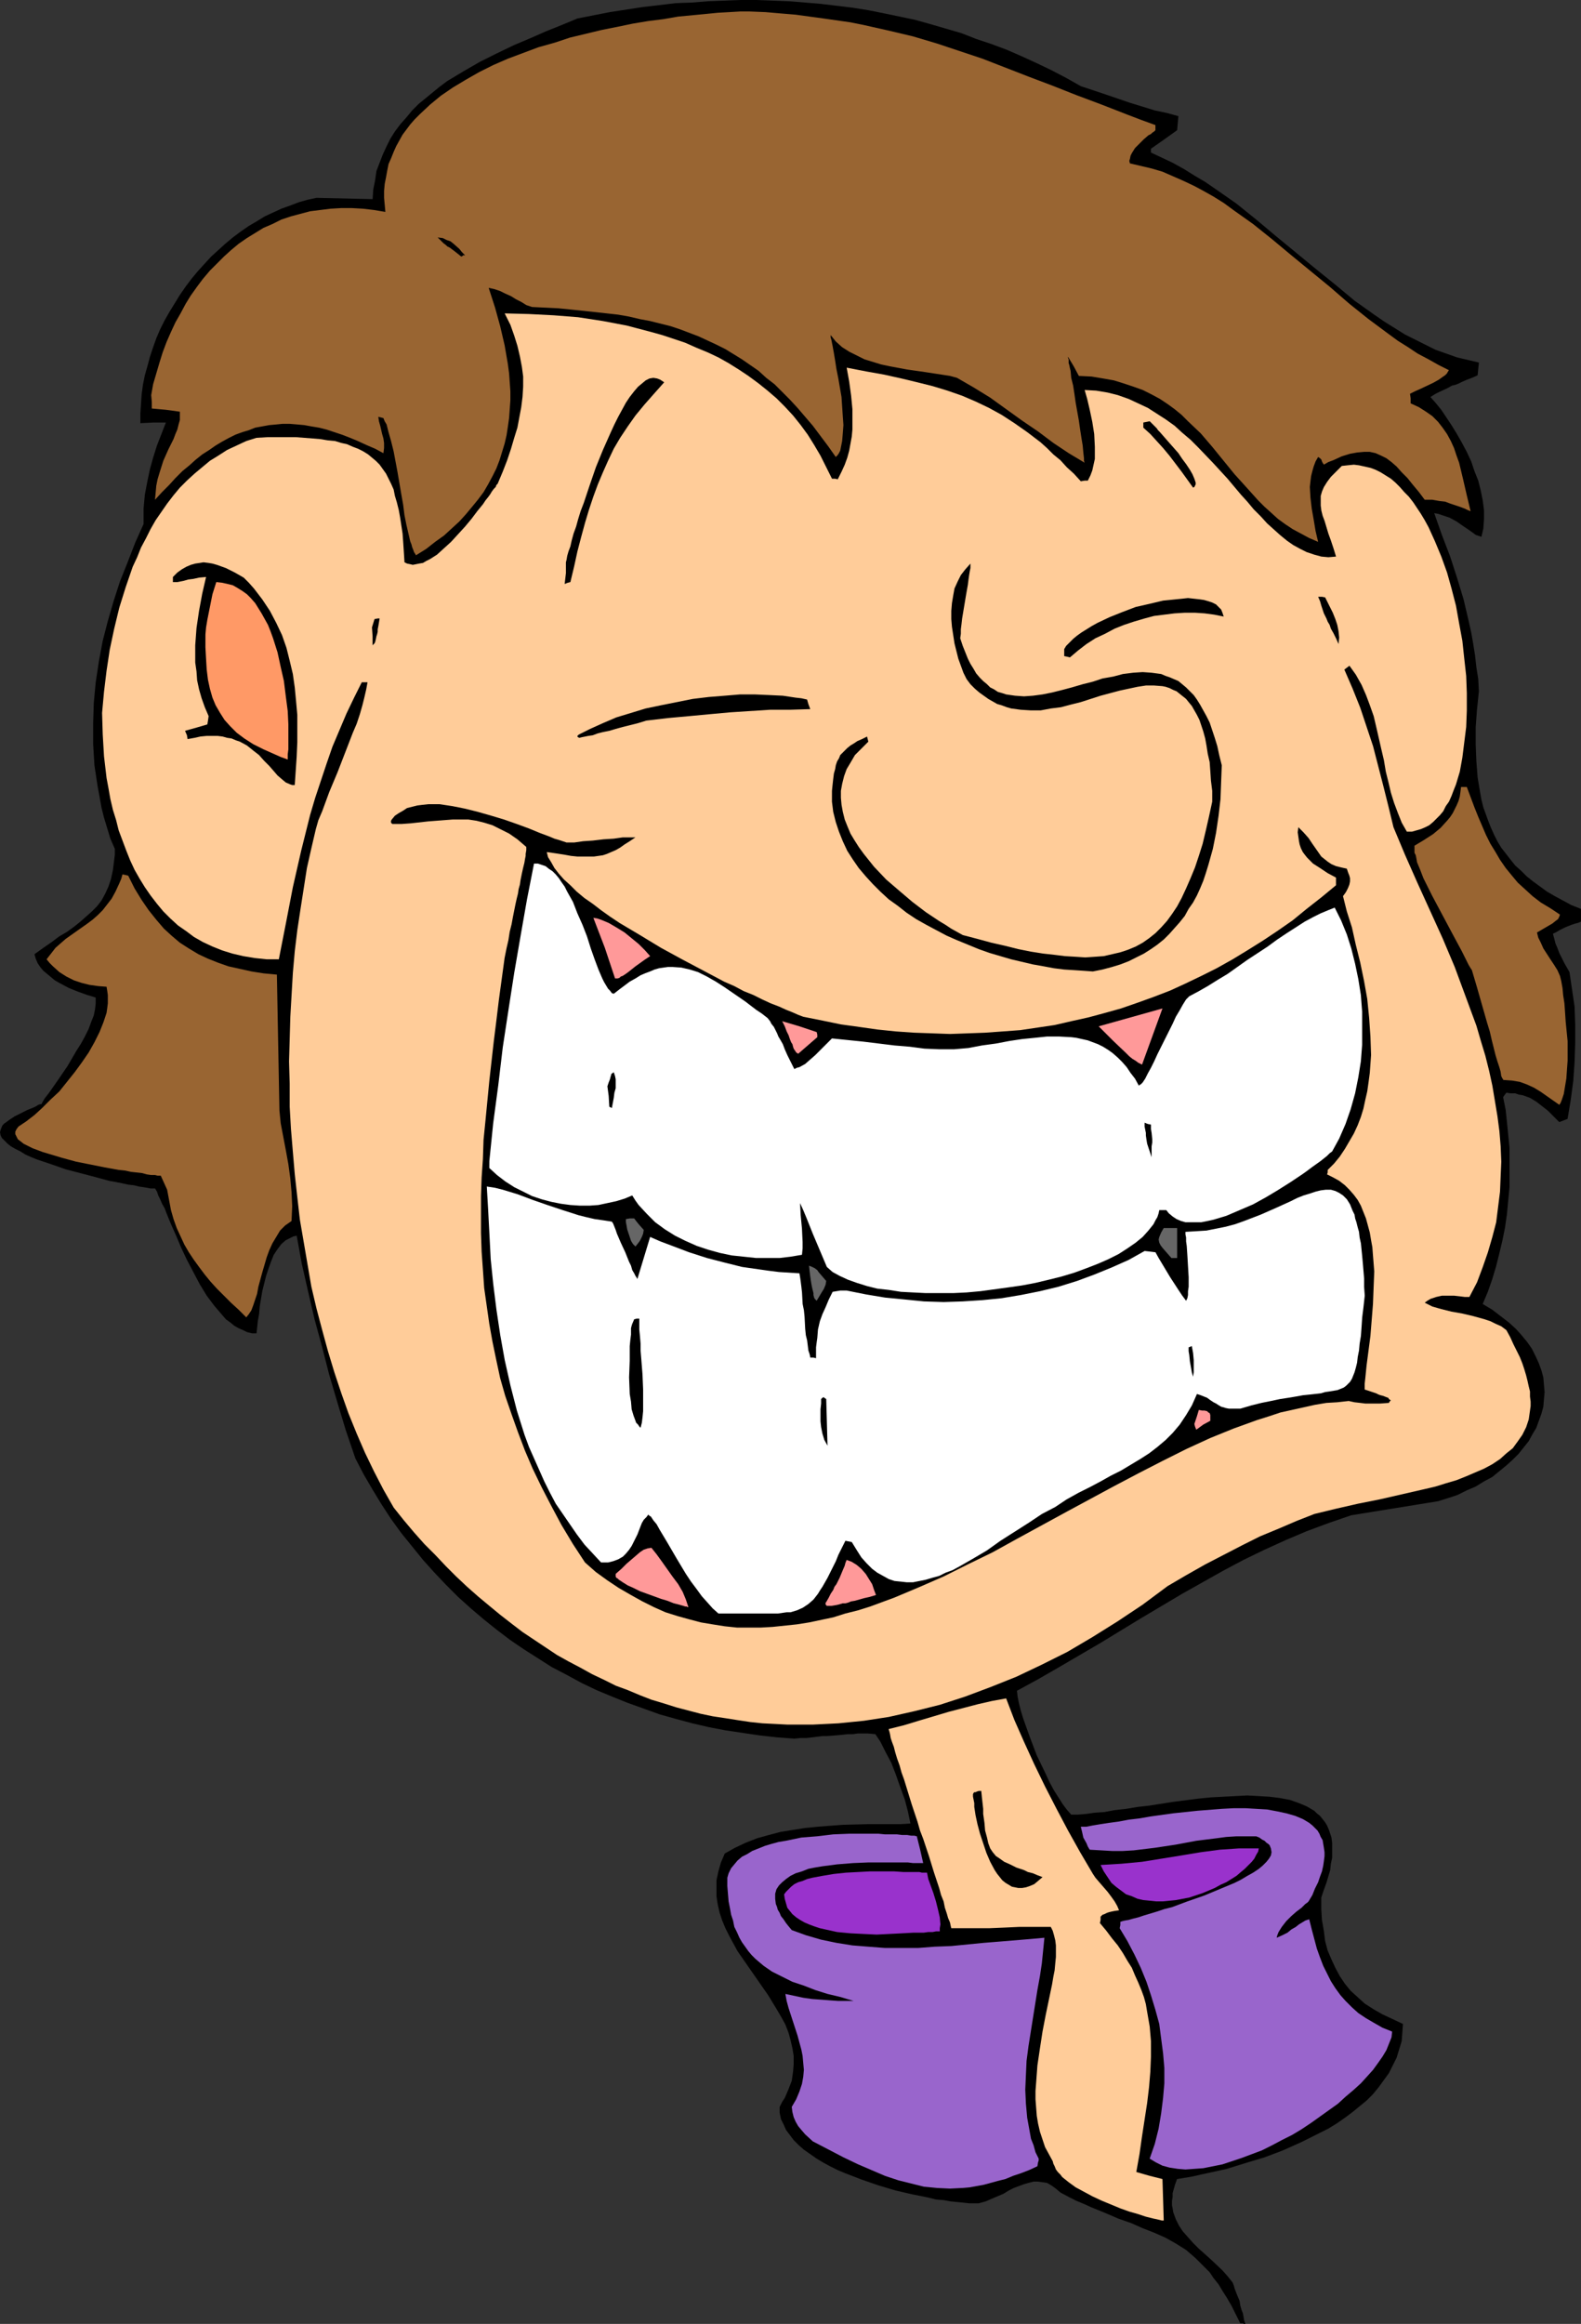 <?xml version="1.0" encoding="UTF-8" standalone="no"?>
<svg
   version="1.0"
   width="105.959mm"
   height="155.668mm"
   id="svg38"
   sodipodi:docname="Smile - Wide.wmf"
   xmlns:inkscape="http://www.inkscape.org/namespaces/inkscape"
   xmlns:sodipodi="http://sodipodi.sourceforge.net/DTD/sodipodi-0.dtd"
   xmlns="http://www.w3.org/2000/svg"
   xmlns:svg="http://www.w3.org/2000/svg">
  <rect width="100%" height="100%" fill="#333333" stroke="none"/>
  <sodipodi:namedview
     id="namedview38"
     pagecolor="#ffffff"
     bordercolor="#000000"
     borderopacity="0.25"
     inkscape:showpageshadow="2"
     inkscape:pageopacity="0.0"
     inkscape:pagecheckerboard="0"
     inkscape:deskcolor="#d1d1d1"
     inkscape:document-units="mm" />
  <defs
     id="defs1">
    <pattern
       id="WMFhbasepattern"
       patternUnits="userSpaceOnUse"
       width="6"
       height="6"
       x="0"
       y="0" />
  </defs>
  <path
     style="fill:#000000;fill-opacity:1;fill-rule:evenodd;stroke:none"
     d="m 0.485,285.208 0.162,-0.323 0.485,-0.485 0.485,-0.323 0.646,-0.485 1.455,-0.97 1.616,-0.808 1.616,-0.808 1.616,-0.646 0.646,-0.323 0.485,-0.323 0.485,-0.162 h 0.323 l 0.323,-0.646 0.485,-0.808 1.131,-1.454 1.131,-1.616 1.131,-1.616 2.424,-3.555 2.263,-3.878 1.131,-1.778 0.97,-1.778 0.97,-1.939 0.646,-1.778 0.646,-1.616 0.323,-1.616 0.162,-1.454 v -1.454 l -0.97,-0.323 -1.131,-0.323 -2.263,-0.808 -2.424,-0.97 -2.424,-1.293 -1.131,-0.646 -0.97,-0.808 -0.97,-0.808 -0.97,-0.808 -0.808,-0.97 -0.646,-0.97 -0.485,-1.131 -0.323,-1.131 2.263,-1.616 2.101,-1.454 1.939,-1.454 1.939,-1.131 1.778,-1.293 1.616,-1.293 1.455,-1.293 1.455,-1.293 1.293,-1.293 1.131,-1.454 0.97,-1.778 0.808,-1.778 0.646,-1.939 0.485,-2.262 0.162,-1.293 0.162,-1.293 0.162,-1.293 v -1.454 l -1.131,-2.585 -1.616,-5.333 -0.646,-2.585 -0.485,-2.747 -0.485,-2.585 -0.808,-5.333 -0.323,-5.333 v -5.332 l 0.162,-5.171 0.485,-5.171 0.808,-5.333 0.97,-5.171 1.293,-5.009 1.455,-5.009 1.616,-5.009 1.939,-4.848 1.939,-5.009 2.101,-4.686 v -1.939 -1.939 l 0.162,-1.778 0.162,-1.778 0.646,-3.393 0.646,-3.07 0.808,-2.909 0.97,-3.07 1.131,-2.909 1.131,-2.909 h -1.455 -1.616 l -3.394,0.162 v -2.424 l 0.162,-2.424 0.162,-2.424 0.323,-2.424 0.485,-2.424 0.646,-2.262 0.646,-2.424 0.808,-2.424 0.808,-2.262 0.97,-2.262 1.131,-2.262 1.293,-2.262 1.293,-2.101 1.293,-2.101 1.455,-2.101 1.455,-1.939 1.616,-1.939 1.616,-1.778 1.778,-1.939 1.778,-1.616 1.778,-1.616 1.939,-1.616 1.939,-1.454 2.101,-1.454 1.939,-1.131 2.101,-1.293 2.101,-0.97 2.101,-0.97 2.263,-0.808 2.101,-0.808 2.263,-0.646 2.263,-0.485 7.111,0.162 7.111,0.162 0.162,-2.424 0.485,-2.424 0.323,-2.262 0.808,-2.101 0.808,-2.101 0.97,-2.101 0.97,-1.939 1.131,-1.778 1.455,-1.939 1.455,-1.616 1.455,-1.778 1.616,-1.616 1.778,-1.454 1.778,-1.454 1.778,-1.454 1.939,-1.454 4.04,-2.424 4.202,-2.424 4.202,-2.101 4.364,-2.101 4.202,-1.778 4.04,-1.778 4.04,-1.616 3.879,-1.616 8.242,-1.616 8.404,-1.293 4.202,-0.485 4.04,-0.485 4.202,-0.162 4.04,-0.323 4.202,-0.162 L 187.632,0 h 4.04 l 4.202,0.162 4.04,0.162 4.04,0.323 3.879,0.323 4.04,0.485 4.04,0.485 4.04,0.646 4.04,0.808 7.757,1.616 4.04,1.131 3.879,1.131 3.879,1.131 3.717,1.454 3.879,1.293 3.879,1.454 3.717,1.616 3.879,1.778 3.717,1.778 3.717,1.939 3.717,2.101 6.303,2.101 6.141,2.101 6.303,1.939 3.071,0.646 2.909,0.808 -0.162,1.778 -0.162,1.778 -3.394,2.424 -3.232,2.262 v 0.97 l 2.747,1.293 2.747,1.293 2.909,1.616 2.586,1.616 2.747,1.616 2.586,1.778 5.333,3.717 5.01,4.04 5.01,4.201 10.02,8.241 5.01,4.04 4.848,4.04 5.01,3.555 2.586,1.778 2.586,1.616 2.586,1.616 2.586,1.293 2.586,1.293 2.586,1.293 2.747,0.97 2.747,0.97 2.747,0.646 2.747,0.646 -0.162,1.616 -0.162,1.616 -1.455,0.646 -1.293,0.485 -1.131,0.485 -0.97,0.485 -0.808,0.323 -0.808,0.162 -1.131,0.646 -2.101,0.97 -0.97,0.485 -1.293,0.808 1.293,1.454 1.455,1.778 1.293,1.939 1.293,1.939 1.293,2.101 1.293,2.262 1.293,2.424 1.131,2.424 0.808,2.424 0.97,2.424 0.646,2.585 0.485,2.424 0.323,2.424 v 2.424 l -0.162,2.262 -0.485,2.101 -0.485,-0.162 -0.485,-0.162 -0.485,-0.162 -0.646,-0.485 -1.131,-0.808 -1.455,-0.97 -1.616,-1.131 -1.778,-0.97 -1.939,-0.646 -0.97,-0.323 -0.97,-0.162 1.939,5.494 2.101,5.494 1.778,5.494 1.616,5.333 1.293,5.494 0.646,2.909 0.485,2.747 0.485,3.07 0.323,2.909 0.485,3.07 0.162,3.07 -0.485,4.686 -0.323,4.363 v 4.525 l 0.162,4.04 0.323,4.201 0.646,3.878 0.323,1.778 0.485,1.939 0.646,1.778 0.646,1.778 0.646,1.616 0.808,1.778 0.808,1.616 0.97,1.616 1.131,1.454 1.131,1.454 1.293,1.616 1.455,1.293 1.455,1.454 1.616,1.293 1.778,1.293 1.778,1.293 1.939,1.131 2.101,1.131 2.101,1.131 2.424,0.97 v 3.232 l -0.808,0.323 -0.646,0.162 -0.97,0.323 -0.808,0.323 -0.808,0.323 -1.293,0.646 -0.808,0.485 -0.97,0.485 0.323,1.131 0.323,1.293 0.485,1.131 0.485,1.293 1.293,2.585 1.293,2.262 0.646,4.363 0.646,4.363 0.162,4.525 v 4.686 l -0.162,4.848 -0.323,4.686 -0.646,4.848 -0.808,4.848 -2.101,0.808 -2.909,-2.909 -1.455,-1.131 -1.455,-1.131 -1.616,-0.97 -1.778,-0.646 -0.97,-0.162 -0.97,-0.323 h -1.131 l -1.131,-0.162 -0.485,0.646 -0.323,0.485 0.646,3.232 0.323,3.07 0.323,3.232 0.323,3.232 v 3.393 3.393 3.232 l -0.323,3.393 -0.323,3.393 -0.485,3.393 -0.646,3.232 -0.808,3.393 -0.808,3.232 -0.97,3.232 -1.131,3.232 -1.293,3.07 2.424,1.454 2.101,1.616 2.101,1.616 1.778,1.616 1.455,1.616 1.455,1.778 1.131,1.616 0.97,1.939 0.808,1.778 0.646,1.778 0.485,1.778 0.162,1.939 0.162,1.778 -0.162,1.778 -0.162,1.939 -0.485,1.778 -0.646,1.778 -0.646,1.778 -0.97,1.616 -0.97,1.778 -1.293,1.616 -1.293,1.616 -1.455,1.454 -1.616,1.454 -1.778,1.454 -1.778,1.454 -2.101,1.131 -2.101,1.293 -2.263,0.97 -2.263,1.131 -2.424,0.808 -2.586,0.808 -10.99,1.778 -10.99,1.778 -5.656,1.939 -5.656,2.101 -5.333,2.262 -5.333,2.424 -5.333,2.585 -5.172,2.747 -5.172,2.909 -5.172,2.909 -10.343,6.14 -10.343,6.302 -10.505,6.14 -5.333,3.07 -5.333,2.909 0.162,1.454 0.323,1.616 0.485,1.939 0.646,2.101 0.808,2.262 0.808,2.262 1.778,4.686 2.263,4.686 0.97,2.101 1.131,2.101 1.131,1.778 1.131,1.778 0.97,1.293 1.131,1.293 h 1.778 l 1.939,-0.162 2.263,-0.323 2.424,-0.162 2.586,-0.485 2.909,-0.323 2.909,-0.485 2.909,-0.323 6.141,-0.97 6.303,-0.808 3.232,-0.323 3.071,-0.162 3.071,-0.162 3.071,-0.162 2.909,0.162 2.747,0.162 2.586,0.323 2.586,0.485 2.263,0.808 1.939,0.808 1.939,1.131 0.646,0.646 0.808,0.646 0.646,0.808 0.646,0.808 0.485,0.808 0.485,1.131 0.323,0.97 0.323,0.97 0.162,1.293 v 1.131 1.293 1.454 l -0.323,1.454 -0.162,1.616 -0.485,1.616 -0.485,1.616 -0.646,1.778 -0.646,1.939 v 2.909 l 0.162,2.747 0.485,2.747 0.323,2.585 0.646,2.424 0.97,2.262 0.97,2.101 1.131,2.101 1.293,1.939 1.455,1.778 1.778,1.616 1.778,1.616 2.263,1.454 2.263,1.293 2.424,1.131 2.747,1.293 -0.162,2.262 -0.162,2.101 -0.646,2.101 -0.646,2.101 -0.97,1.939 -0.97,1.939 -1.293,1.778 -1.293,1.778 -1.455,1.778 -1.616,1.616 -1.778,1.454 -1.778,1.454 -1.939,1.454 -2.101,1.454 -2.101,1.293 -2.263,1.131 -4.525,2.262 -4.687,2.101 -4.687,1.778 -4.848,1.454 -4.687,1.454 -4.364,0.97 -2.263,0.485 -2.101,0.485 -1.939,0.323 -1.939,0.323 -0.485,1.293 -0.323,1.131 -0.323,1.131 v 0.97 l -0.162,0.97 v 1.131 l 0.162,0.808 0.162,0.97 0.646,1.778 0.808,1.616 0.97,1.454 1.293,1.454 1.293,1.454 1.455,1.454 1.455,1.293 1.616,1.454 2.909,2.747 1.293,1.454 1.293,1.616 0.323,0.808 0.162,0.646 0.485,1.293 0.808,1.939 0.162,1.131 0.323,1.131 0.323,0.808 0.162,0.808 0.162,0.97 0.323,0.97 h -0.323 l -0.323,-0.162 h -0.646 l -1.131,-2.262 -1.131,-2.262 -1.131,-1.939 -1.131,-1.778 -0.97,-1.616 -1.293,-1.616 -0.97,-1.454 -1.293,-1.293 -1.131,-1.131 -1.131,-1.131 -2.424,-2.101 -2.586,-1.616 -2.586,-1.454 -2.909,-1.293 -2.909,-1.131 -2.909,-1.293 -3.232,-1.131 -3.394,-1.454 -3.555,-1.454 -1.778,-0.808 -1.939,-0.808 -1.939,-0.97 -2.101,-1.131 -1.131,-0.97 -1.131,-0.808 -1.131,-0.646 -1.131,-0.162 -1.131,-0.162 h -1.131 l -1.293,0.323 -1.131,0.323 -1.293,0.485 -1.293,0.485 -1.293,0.646 -1.293,0.808 -3.071,1.293 -1.455,0.646 -1.778,0.485 h -1.131 -1.293 l -1.455,-0.162 -1.616,-0.162 -1.616,-0.162 -1.778,-0.323 -1.939,-0.162 -1.939,-0.485 -4.04,-0.808 -4.202,-0.97 -4.364,-1.293 -4.202,-1.454 -4.202,-1.616 -1.939,-0.808 -1.939,-0.97 -1.778,-0.97 -1.616,-0.97 -1.616,-1.131 -1.616,-1.131 -1.293,-1.131 -1.293,-1.293 -0.97,-1.293 -0.97,-1.293 -0.646,-1.454 -0.646,-1.293 -0.323,-1.616 v -1.454 l 0.646,-1.293 0.646,-0.97 0.97,-2.262 0.808,-2.101 0.323,-2.262 0.162,-1.939 v -2.101 l -0.323,-1.939 -0.485,-2.101 -0.485,-1.778 -0.808,-2.101 -0.97,-1.778 -1.131,-1.939 -2.263,-3.717 -2.586,-3.717 -2.586,-3.717 -2.586,-3.717 -2.101,-3.878 -0.97,-1.939 -0.808,-1.939 -0.646,-1.939 -0.485,-2.101 -0.323,-2.101 v -1.939 -2.101 l 0.485,-2.262 0.646,-2.262 0.97,-2.262 2.586,-1.454 2.747,-1.293 2.909,-1.131 2.909,-0.808 3.071,-0.808 3.071,-0.485 3.071,-0.485 3.232,-0.323 6.303,-0.485 6.141,-0.162 h 2.909 2.909 2.586 l 2.586,-0.162 -0.646,-3.07 -0.808,-3.07 -1.131,-3.07 -1.131,-3.232 -1.131,-2.909 -1.455,-2.747 -0.646,-1.293 -0.646,-1.293 -0.646,-0.97 -0.646,-0.97 -1.778,-0.162 h -0.485 -0.646 -0.808 -0.808 l -1.131,0.162 h -1.293 l -1.455,0.162 -1.778,0.162 -2.101,0.162 h -1.131 l -1.293,0.162 -1.293,0.162 -1.455,0.162 h -1.455 l -1.616,0.162 -4.364,-0.323 -4.364,-0.485 -4.364,-0.646 -4.364,-0.646 -4.202,-0.808 -4.202,-0.97 -4.202,-1.131 -4.04,-1.131 -4.04,-1.454 -4.04,-1.454 -4.04,-1.616 -3.879,-1.616 -3.717,-1.778 -3.879,-2.101 -3.717,-1.939 -3.555,-2.262 -3.555,-2.262 -3.555,-2.424 -3.394,-2.585 -3.232,-2.585 -3.232,-2.747 -3.232,-2.909 -3.071,-3.07 -2.909,-3.07 -2.909,-3.232 -2.747,-3.393 -2.747,-3.393 -2.586,-3.555 -2.424,-3.717 -2.263,-3.717 -2.263,-3.878 -2.101,-4.04 -2.424,-7.11 -2.101,-6.948 -2.101,-7.11 -1.778,-6.948 -1.939,-7.11 -1.616,-6.948 -1.616,-7.11 -1.293,-7.11 -0.808,0.162 -0.646,0.323 -0.646,0.323 -0.646,0.323 -1.131,0.97 -0.97,1.293 -0.97,1.454 -0.646,1.616 -0.646,1.778 -0.646,1.939 -0.485,1.939 -0.485,1.939 -0.646,3.878 -0.162,1.939 -0.323,1.778 -0.162,1.616 -0.162,1.454 h -1.131 l -1.293,-0.323 -0.97,-0.485 -1.131,-0.485 -1.131,-0.646 -0.97,-0.808 -1.131,-0.808 -0.97,-1.131 -0.97,-1.131 -0.97,-1.131 -1.939,-2.585 -1.778,-2.909 -1.616,-3.07 -1.616,-3.07 -1.455,-3.07 -1.293,-3.07 -1.293,-2.909 -1.131,-2.747 -0.485,-1.293 -0.646,-1.131 -0.485,-1.131 -0.485,-0.97 -0.323,-0.97 -0.485,-0.808 H 38.787 38.141 l -0.808,-0.162 -0.97,-0.162 -1.131,-0.162 -1.293,-0.323 -1.455,-0.162 -1.455,-0.323 -1.616,-0.323 -1.778,-0.323 -3.555,-0.97 -3.717,-0.97 -3.717,-0.97 L 12.929,294.742 9.535,293.611 7.919,292.965 6.464,292.318 5.172,291.51 3.879,290.864 2.747,290.218 1.939,289.571 1.131,288.763 0.485,288.117 0.162,287.471 0,286.663 0.162,286.016 Z"
     id="path1" />
  <path
     style="fill:#996532;fill-opacity:1;fill-rule:evenodd;stroke:none"
     d="m 4.687,285.208 1.939,-1.293 2.101,-1.616 1.939,-1.778 2.101,-2.101 2.263,-2.101 1.939,-2.424 1.939,-2.424 1.778,-2.424 1.778,-2.585 1.455,-2.585 1.293,-2.585 0.97,-2.424 0.808,-2.424 0.162,-1.131 0.162,-1.293 v -0.97 -1.131 l -0.162,-1.131 -0.162,-0.97 -2.101,-0.162 -2.263,-0.323 -1.939,-0.485 -1.939,-0.646 -1.939,-0.97 -1.778,-1.131 -1.616,-1.454 -0.808,-0.808 -0.808,-0.97 1.131,-1.454 1.131,-1.454 1.293,-1.131 1.293,-1.131 2.747,-1.939 2.747,-1.939 1.293,-0.97 1.293,-1.131 1.293,-1.293 1.131,-1.454 1.131,-1.454 0.97,-1.778 0.97,-2.101 0.485,-1.131 0.323,-1.131 0.808,0.162 0.646,0.162 1.616,3.232 1.778,2.909 1.778,2.585 1.939,2.424 1.939,2.262 1.939,1.778 2.101,1.778 2.263,1.454 2.424,1.454 2.424,1.131 2.424,0.97 2.747,0.97 2.909,0.646 2.909,0.646 3.071,0.485 3.394,0.323 0.323,17.29 0.323,17.129 0.323,3.232 0.646,3.393 0.646,3.393 0.646,3.555 0.485,3.555 0.323,3.555 0.162,3.555 -0.162,3.717 -1.616,1.131 -1.293,1.293 -0.97,1.616 -0.97,1.616 -0.808,1.778 -0.646,1.778 -1.131,3.878 -0.485,1.778 -0.485,1.778 -0.323,1.778 -0.485,1.454 -0.485,1.454 -0.485,1.293 -0.646,0.97 -0.646,0.808 -1.939,-1.939 -1.939,-1.778 -1.778,-1.778 -1.778,-1.778 -1.616,-1.778 -1.455,-1.778 -1.455,-1.939 -1.293,-1.778 -1.293,-1.939 -1.131,-1.939 -0.97,-2.101 -0.97,-2.101 -0.808,-2.262 -0.646,-2.262 -0.485,-2.585 -0.485,-2.585 -0.808,-1.778 -0.808,-1.778 h -0.323 -0.485 l -0.646,-0.162 h -0.97 l -1.131,-0.162 -1.131,-0.323 -1.455,-0.162 -1.455,-0.162 -1.455,-0.323 -1.616,-0.162 -3.555,-0.646 -7.273,-1.454 -3.555,-0.97 -3.232,-0.97 -1.616,-0.485 -1.293,-0.485 -1.293,-0.485 -1.293,-0.646 -0.97,-0.485 -0.808,-0.646 -0.646,-0.485 -0.323,-0.646 -0.323,-0.646 v -0.646 l 0.323,-0.646 z"
     id="path2" />
  <path
     style="fill:#ffcc99;fill-opacity:1;fill-rule:evenodd;stroke:none"
     d="m 25.858,180.497 0.485,-5.333 0.646,-5.332 0.808,-5.333 1.131,-5.333 1.293,-5.332 1.616,-5.171 1.778,-5.171 1.131,-2.424 0.97,-2.424 1.293,-2.424 1.131,-2.262 1.293,-2.262 1.455,-2.101 1.455,-2.101 1.616,-2.101 1.616,-1.939 1.778,-1.778 1.939,-1.778 1.939,-1.616 1.939,-1.616 2.101,-1.293 2.263,-1.454 2.424,-1.131 2.424,-1.131 2.586,-0.808 2.747,-0.162 h 2.424 2.424 2.424 l 2.101,0.162 2.101,0.162 1.939,0.162 1.939,0.323 1.778,0.162 1.616,0.485 1.455,0.323 1.455,0.646 1.293,0.485 1.293,0.646 1.293,0.808 0.97,0.808 0.97,0.808 0.97,0.97 0.808,1.131 0.808,1.131 0.646,1.293 0.646,1.293 0.646,1.454 0.323,1.616 0.485,1.616 0.485,1.939 0.323,1.778 0.323,2.101 0.323,2.101 0.162,2.262 0.162,2.424 0.162,2.585 0.646,0.323 0.808,0.162 0.646,0.162 0.808,-0.162 0.808,-0.162 0.97,-0.162 0.808,-0.485 0.97,-0.485 1.778,-1.131 1.778,-1.616 1.778,-1.616 1.778,-1.939 1.778,-1.939 1.616,-1.939 1.455,-1.939 1.455,-1.778 0.646,-0.97 0.646,-0.808 0.485,-0.646 0.485,-0.808 0.485,-0.646 0.485,-0.485 0.162,-0.485 0.323,-0.323 1.293,-3.07 1.131,-2.909 0.97,-2.909 0.808,-2.747 0.808,-2.585 0.485,-2.585 0.485,-2.585 0.323,-2.585 0.162,-2.585 V 95.339 l -0.323,-2.424 -0.485,-2.585 -0.646,-2.747 -0.808,-2.585 -0.97,-2.747 -1.455,-2.909 6.141,0.162 6.303,0.323 6.141,0.485 6.303,0.97 5.98,1.131 3.071,0.808 3.071,0.808 2.909,0.808 2.909,0.97 2.909,0.97 2.909,1.293 2.747,1.131 2.747,1.293 2.586,1.454 2.586,1.616 2.424,1.616 2.424,1.778 2.424,1.939 2.263,1.939 2.101,2.101 2.101,2.262 1.939,2.424 1.778,2.424 1.616,2.585 1.616,2.747 1.455,2.909 1.455,2.909 h 0.808 l 0.646,0.162 0.97,-1.939 0.808,-1.778 0.646,-1.778 0.485,-1.778 0.323,-1.778 0.323,-1.778 0.162,-1.778 v -1.616 -3.555 l -0.323,-3.393 -0.485,-3.555 -0.646,-3.555 5.01,0.97 4.525,0.808 4.364,0.97 4.04,0.97 3.879,0.97 3.717,1.131 3.717,1.293 3.394,1.454 3.394,1.616 3.232,1.778 3.232,2.101 3.232,2.262 3.394,2.585 1.616,1.454 1.616,1.616 1.778,1.454 1.616,1.778 1.778,1.616 1.778,1.939 0.97,-0.162 h 0.808 l 0.646,-1.293 0.485,-1.293 0.323,-1.454 0.323,-1.454 v -1.616 -1.454 l -0.162,-3.232 -0.485,-3.07 -0.646,-3.07 -0.646,-2.747 -0.323,-1.131 -0.323,-1.131 2.909,0.162 2.909,0.485 2.586,0.646 2.747,0.97 2.424,1.131 2.424,1.131 2.263,1.454 2.263,1.454 2.263,1.616 1.939,1.778 2.101,1.778 1.939,1.939 3.717,3.878 3.717,4.04 3.394,4.04 1.616,1.778 1.616,1.939 1.778,1.778 1.616,1.778 1.616,1.454 1.616,1.454 1.778,1.454 1.616,1.131 1.778,0.97 1.616,0.808 1.939,0.646 1.778,0.485 1.778,0.162 1.939,-0.162 -0.646,-2.101 -0.646,-1.939 -0.646,-1.778 -0.485,-1.616 -0.485,-1.616 -0.485,-1.293 -0.323,-1.293 -0.162,-1.293 v -1.131 -1.293 l 0.323,-1.131 0.485,-1.131 0.808,-1.293 0.97,-1.293 1.293,-1.293 1.455,-1.454 1.455,-0.162 1.616,-0.162 1.293,0.162 1.455,0.323 1.455,0.323 1.293,0.485 1.293,0.646 1.293,0.808 1.293,0.808 1.131,0.97 1.131,1.131 1.131,1.293 1.131,1.131 1.131,1.454 0.97,1.454 0.97,1.454 0.97,1.616 0.97,1.778 1.616,3.555 1.616,3.878 1.455,4.04 1.131,4.04 1.131,4.363 0.808,4.525 0.808,4.363 0.485,4.525 0.485,4.363 0.162,4.363 v 4.363 l -0.162,4.201 -0.485,3.878 -0.485,3.878 -0.646,3.555 -0.485,1.616 -0.485,1.616 -0.646,1.616 -0.485,1.293 -0.646,1.454 -0.808,1.131 -0.646,1.293 -0.808,0.97 -0.97,0.97 -0.808,0.808 -0.97,0.808 -0.97,0.485 -1.131,0.485 -1.131,0.323 -1.131,0.323 h -1.293 l -1.293,-2.262 -0.97,-2.424 -0.97,-2.585 -0.808,-2.585 -0.646,-2.747 -0.646,-2.585 -0.485,-2.909 -0.646,-2.747 -1.293,-5.656 -0.646,-2.747 -0.97,-2.747 -0.97,-2.585 -1.131,-2.585 -1.455,-2.585 -1.616,-2.262 -1.293,0.97 2.101,4.848 1.939,4.848 1.616,4.848 1.616,4.848 1.293,5.009 1.293,5.009 1.293,5.171 1.293,5.333 2.909,6.948 3.071,6.948 3.232,7.11 3.232,7.11 3.071,7.272 2.747,7.433 2.747,7.433 1.131,3.878 1.131,3.717 0.97,3.878 0.808,3.717 0.646,3.878 0.646,3.878 0.485,3.717 0.323,3.878 0.162,3.878 -0.162,3.717 -0.162,3.878 -0.485,3.878 -0.485,3.878 -0.97,3.717 -1.131,3.878 -1.293,3.717 -1.455,3.878 -1.939,3.717 h -1.131 l -1.293,-0.162 -1.455,-0.162 h -1.455 -1.616 l -1.455,0.323 -1.455,0.485 -0.808,0.485 -0.646,0.485 0.97,0.485 0.97,0.485 1.131,0.323 1.131,0.323 2.586,0.646 2.747,0.485 2.747,0.646 2.909,0.808 1.455,0.485 1.293,0.646 1.455,0.646 1.293,0.97 0.97,1.778 0.808,1.778 0.808,1.616 0.808,1.616 0.646,1.616 0.485,1.454 0.485,1.616 0.323,1.293 0.323,1.454 0.323,1.293 v 1.293 l 0.162,1.293 v 1.131 l -0.162,1.131 -0.323,2.262 -0.646,1.939 -0.97,1.939 -1.131,1.616 -1.293,1.778 -1.616,1.293 -1.616,1.454 -1.939,1.293 -2.101,1.131 -2.263,0.97 -2.263,0.97 -2.424,0.97 -2.747,0.808 -2.586,0.808 -2.747,0.646 -5.656,1.293 -5.656,1.293 -5.656,1.131 -5.656,1.293 -5.333,1.293 -4.525,1.778 -4.525,1.939 -4.687,1.939 -4.525,2.262 -4.687,2.424 -4.687,2.424 -4.848,2.747 -4.687,2.747 -6.303,4.686 -6.303,4.201 -6.464,4.04 -6.303,3.717 -6.465,3.232 -6.464,3.07 -6.464,2.585 -6.464,2.424 -6.464,2.101 -6.464,1.616 -6.464,1.454 -6.303,0.97 -3.232,0.323 -3.232,0.323 -6.465,0.323 h -3.232 -3.232 l -3.071,-0.162 -3.232,-0.162 -3.071,-0.323 -3.232,-0.485 -3.071,-0.485 -3.232,-0.485 -3.071,-0.646 -3.071,-0.808 -3.071,-0.808 -3.071,-0.97 -3.232,-0.97 -2.909,-1.131 -3.071,-1.293 -3.071,-1.131 -2.909,-1.454 -3.071,-1.454 -2.909,-1.616 -3.071,-1.616 -2.909,-1.616 -2.909,-1.939 -2.909,-1.939 -2.909,-1.939 -2.747,-2.101 -2.909,-2.262 -2.747,-2.262 -2.909,-2.424 -2.747,-2.424 -2.747,-2.585 -2.586,-2.585 -2.747,-2.909 -2.747,-2.747 -2.586,-2.909 -2.586,-3.07 -2.586,-3.232 -2.586,-4.525 -2.424,-4.686 -2.263,-4.686 -2.101,-4.848 -2.101,-5.171 -1.778,-5.009 -1.778,-5.333 -1.616,-5.332 -1.455,-5.333 -1.455,-5.494 -1.293,-5.494 -0.97,-5.656 -0.97,-5.656 -0.97,-5.656 -0.646,-5.656 -0.646,-5.817 -0.485,-5.656 -0.485,-5.817 -0.323,-5.656 v -5.817 l -0.162,-5.656 0.162,-5.656 0.162,-5.656 0.323,-5.656 0.323,-5.494 0.485,-5.494 0.646,-5.333 0.808,-5.333 0.808,-5.171 0.808,-5.171 1.131,-5.009 1.131,-4.848 0.646,-2.262 0.97,-2.262 1.778,-4.848 2.101,-5.009 1.939,-5.009 1.939,-5.009 0.97,-2.262 0.808,-2.424 0.646,-2.262 0.485,-1.939 0.485,-2.101 0.323,-1.778 h -0.646 -0.808 l -1.939,3.878 -1.939,4.04 -1.778,4.201 -1.778,4.201 -1.455,4.201 -1.455,4.363 -1.455,4.363 -1.293,4.363 -1.131,4.525 -1.131,4.525 -2.101,9.211 -1.778,9.211 -1.778,9.049 h -3.071 l -3.071,-0.323 -2.909,-0.485 -2.747,-0.646 -2.586,-0.808 -2.424,-0.97 -2.424,-1.131 -2.263,-1.293 -1.939,-1.454 -2.101,-1.454 -1.939,-1.778 -1.778,-1.778 -1.616,-1.939 -1.616,-2.101 -1.455,-2.101 -1.293,-2.101 -1.293,-2.262 -1.131,-2.424 -0.97,-2.424 -0.97,-2.585 -0.97,-2.585 -0.646,-2.585 -0.808,-2.585 -0.646,-2.747 -0.485,-2.747 -0.485,-2.585 -0.646,-5.494 -0.323,-5.494 z"
     id="path3" />
  <path
     style="fill:#996532;fill-opacity:1;fill-rule:evenodd;stroke:none"
     d="m 38.302,100.025 0.485,-2.747 0.808,-2.747 0.808,-2.747 0.808,-2.585 0.97,-2.585 1.131,-2.585 1.131,-2.424 1.293,-2.262 1.293,-2.424 1.293,-2.101 1.616,-2.262 1.455,-1.939 1.778,-2.101 1.778,-1.778 1.778,-1.778 1.778,-1.616 1.939,-1.616 2.101,-1.454 2.101,-1.293 2.101,-1.293 2.263,-0.97 2.263,-1.131 2.424,-0.808 2.424,-0.646 2.424,-0.646 2.586,-0.323 2.586,-0.323 2.747,-0.162 h 2.586 l 2.909,0.162 2.747,0.323 2.909,0.485 -0.162,-1.778 -0.162,-1.778 v -1.778 l 0.162,-1.778 0.323,-1.616 0.323,-1.778 0.323,-1.616 0.646,-1.454 0.646,-1.616 0.646,-1.454 0.808,-1.454 0.808,-1.454 0.97,-1.293 0.97,-1.293 1.131,-1.293 1.293,-1.293 2.586,-2.424 2.747,-2.262 3.071,-2.101 3.232,-1.939 3.394,-1.939 3.555,-1.778 3.717,-1.616 3.879,-1.454 3.879,-1.454 4.04,-1.131 3.879,-1.293 4.04,-0.97 4.04,-0.97 4.04,-0.808 3.879,-0.808 3.879,-0.646 3.879,-0.485 3.717,-0.646 3.394,-0.323 3.394,-0.323 3.232,-0.323 2.909,-0.162 2.747,-0.162 h 2.424 l 4.04,0.162 3.717,0.323 3.879,0.323 3.555,0.485 3.555,0.485 3.394,0.485 3.394,0.485 3.232,0.646 6.465,1.454 6.141,1.454 5.98,1.778 5.818,1.939 5.818,1.939 5.818,2.262 5.818,2.262 5.98,2.262 6.141,2.424 6.464,2.424 6.626,2.585 3.394,1.293 3.555,1.293 v 1.293 l -0.323,0.323 -0.485,0.323 -0.323,0.323 -0.646,0.323 -1.131,0.97 -1.131,1.131 -1.131,1.131 -0.808,1.293 -0.323,0.646 -0.162,0.808 -0.162,0.485 0.162,0.646 2.747,0.646 2.747,0.646 2.747,0.808 2.586,1.131 2.586,1.131 2.747,1.293 2.424,1.293 2.586,1.454 2.586,1.616 2.424,1.778 5.01,3.555 4.848,3.878 4.848,4.04 9.858,8.08 4.848,4.201 4.848,3.878 5.01,3.717 2.424,1.778 2.586,1.616 2.424,1.616 2.747,1.454 2.586,1.454 2.586,1.293 -0.323,0.485 -0.162,0.323 -0.485,0.485 -0.485,0.323 -1.131,0.808 -1.455,0.808 -3.071,1.454 -1.455,0.646 -1.293,0.646 0.162,1.131 v 1.293 l 2.101,0.97 1.778,1.131 1.616,1.131 1.455,1.454 1.131,1.454 1.131,1.616 0.97,1.778 0.808,1.778 0.646,1.939 0.646,1.778 0.97,4.04 0.97,4.201 0.97,4.04 -0.808,-0.323 -0.646,-0.323 -1.293,-0.485 -2.424,-0.808 -1.293,-0.485 -1.455,-0.162 -1.778,-0.323 h -0.808 -1.131 l -1.455,-1.939 -1.616,-1.939 -1.293,-1.616 -1.455,-1.454 -1.293,-1.454 -1.293,-1.131 -1.293,-0.97 -1.293,-0.646 -1.455,-0.646 -1.455,-0.323 h -1.455 l -1.778,0.162 -1.778,0.323 -2.101,0.646 -2.101,0.97 -1.293,0.485 -1.131,0.646 -0.323,-0.485 -0.162,-0.323 -0.162,-0.485 -0.323,-0.323 -0.485,-0.323 -0.646,1.131 -0.485,1.293 -0.323,1.131 -0.323,1.293 -0.162,1.293 -0.162,1.454 0.162,2.747 0.323,2.747 0.485,2.747 0.485,2.909 0.646,2.747 -2.263,-0.97 -2.101,-1.131 -2.101,-1.131 -1.939,-1.293 -1.778,-1.293 -1.778,-1.616 -1.616,-1.454 -1.616,-1.616 -2.909,-3.232 -3.071,-3.393 -5.656,-6.948 -2.909,-3.393 -3.232,-3.07 -1.616,-1.616 -1.778,-1.454 -1.778,-1.293 -1.939,-1.293 -2.101,-1.131 -2.263,-1.131 -2.263,-0.808 -2.424,-0.808 -2.586,-0.808 -2.747,-0.485 -2.909,-0.485 -3.232,-0.162 -1.293,-2.424 -1.455,-2.424 v 0.323 l 0.162,0.323 v 0.323 0.646 l 0.162,0.485 0.162,0.808 0.162,0.646 0.162,1.778 0.485,1.939 0.323,2.101 0.323,2.262 0.808,4.525 0.323,2.262 0.323,2.101 0.323,1.939 0.162,1.778 0.162,1.454 v 0.646 l 0.162,0.485 -4.04,-2.424 -3.879,-2.585 -3.879,-2.909 -4.04,-2.747 -8.081,-5.817 -4.202,-2.585 -4.202,-2.424 -1.778,-0.485 -2.101,-0.323 -4.202,-0.646 -4.525,-0.646 -4.364,-0.808 -2.263,-0.485 -2.101,-0.646 -2.101,-0.646 -1.939,-0.97 -1.939,-0.97 -1.778,-1.131 -1.616,-1.454 -1.293,-1.616 v 0.646 l 0.162,0.485 0.323,1.616 0.323,1.778 0.323,1.939 0.323,2.101 0.485,2.424 0.808,4.686 0.162,2.424 0.162,2.424 0.162,2.262 -0.162,2.101 -0.162,1.939 -0.323,1.616 -0.162,0.808 -0.323,0.646 -0.323,0.485 -0.485,0.485 -1.939,-2.747 -1.939,-2.585 -1.939,-2.585 -1.939,-2.262 -1.939,-2.262 -1.939,-2.101 -1.939,-1.939 -1.939,-1.939 -2.101,-1.616 -1.939,-1.778 -2.101,-1.454 -2.101,-1.454 -2.101,-1.293 -2.101,-1.293 -2.263,-1.131 -4.525,-2.101 -4.687,-1.778 -2.424,-0.808 -2.586,-0.646 -2.586,-0.646 -2.586,-0.485 -2.747,-0.646 -2.747,-0.485 -2.909,-0.323 -2.909,-0.323 -3.071,-0.323 -3.071,-0.323 -3.232,-0.323 -3.232,-0.162 -3.394,-0.162 -1.455,-0.485 -1.293,-0.808 -1.293,-0.646 -1.293,-0.808 -1.455,-0.646 -1.293,-0.646 -1.455,-0.485 -1.455,-0.323 1.616,5.009 1.293,4.686 1.131,4.848 0.808,4.686 0.323,2.424 0.162,2.262 0.162,2.262 v 2.262 l -0.162,2.262 -0.162,2.262 -0.323,2.262 -0.323,2.101 -0.485,2.101 -0.646,2.101 -0.646,2.101 -0.808,2.101 -0.97,1.939 -1.131,2.101 -1.131,1.939 -1.455,1.939 -1.455,1.778 -1.616,1.939 -1.616,1.778 -1.939,1.778 -1.939,1.778 -2.263,1.616 -2.263,1.778 -2.586,1.616 -0.162,-0.323 -0.323,-0.485 -0.162,-0.485 -0.323,-0.808 -0.162,-0.646 -0.323,-0.808 -0.485,-2.101 -0.485,-2.101 -0.485,-2.424 -0.323,-2.585 -0.485,-2.747 -0.97,-5.656 -0.485,-2.585 -0.485,-2.585 -0.646,-2.585 -0.646,-2.262 -0.485,-1.939 -0.485,-0.808 -0.323,-0.808 -0.646,-0.162 -0.646,-0.162 0.162,1.131 0.323,1.131 0.485,2.101 0.323,1.131 0.162,1.131 v 1.293 l -0.162,1.293 -2.101,-1.131 -2.263,-0.97 -2.101,-0.97 -1.939,-0.808 -2.101,-0.808 -1.939,-0.646 -1.939,-0.646 -1.939,-0.485 -1.939,-0.323 -1.778,-0.323 -1.778,-0.162 -1.939,-0.162 h -1.778 l -1.616,0.162 -1.778,0.162 -1.778,0.323 -1.778,0.323 -1.616,0.646 -1.616,0.485 -1.778,0.646 -1.616,0.808 -1.778,0.97 -1.616,0.97 -1.616,1.131 -1.778,1.131 -1.616,1.293 -1.616,1.454 -1.778,1.454 -1.778,1.778 -1.616,1.778 -1.778,1.778 -1.778,1.939 0.162,-1.778 0.162,-1.778 0.323,-1.616 0.485,-1.616 0.97,-3.07 1.293,-2.909 0.646,-1.293 0.646,-1.293 0.485,-1.293 0.485,-1.131 0.323,-1.293 0.323,-1.131 v -1.131 -0.97 l -3.555,-0.485 -3.555,-0.323 v -1.616 z"
     id="path4" />
  <path
     style="fill:#000000;fill-opacity:1;fill-rule:evenodd;stroke:none"
     d="m 43.797,146.078 1.131,-1.131 1.131,-0.808 1.131,-0.646 1.131,-0.485 1.131,-0.323 1.131,-0.162 0.97,-0.162 1.293,0.162 0.97,0.162 1.131,0.323 2.263,0.808 2.263,1.131 2.263,1.293 1.293,1.293 1.293,1.454 2.101,2.747 1.939,2.909 1.616,3.07 1.455,3.07 1.131,3.232 0.808,3.232 0.808,3.393 0.485,3.393 0.323,3.393 0.323,3.555 v 3.555 3.393 l -0.162,3.717 -0.485,7.11 h -0.646 l -0.485,-0.162 -1.131,-0.485 -0.97,-0.808 -1.131,-0.97 -0.97,-1.131 -1.131,-1.293 -1.293,-1.293 -1.293,-1.454 -1.455,-1.131 -1.616,-1.293 -1.778,-0.97 -0.97,-0.323 -1.131,-0.485 -1.131,-0.162 -1.131,-0.323 -1.293,-0.162 h -1.293 -1.455 l -1.616,0.162 -1.455,0.323 -1.778,0.323 -0.162,-0.97 -0.485,-1.131 2.909,-0.808 2.747,-0.808 0.162,-0.97 0.162,-1.131 -0.97,-2.262 -0.808,-2.262 -0.646,-2.262 -0.485,-2.262 -0.162,-2.262 -0.323,-2.262 v -2.101 -2.262 l 0.323,-4.363 0.646,-4.363 0.808,-4.363 0.97,-4.201 -1.778,0.162 -1.455,0.323 -1.293,0.162 -1.131,0.323 -0.808,0.162 -0.808,0.162 H 44.282 43.797 Z"
     id="path5" />
  <path
     style="fill:#ff9966;fill-opacity:1;fill-rule:evenodd;stroke:none"
     d="m 52.039,160.622 0.162,-1.778 0.323,-1.939 0.646,-3.232 0.646,-3.232 0.97,-3.07 1.455,0.162 1.455,0.323 1.293,0.323 1.131,0.646 1.293,0.808 1.131,0.808 0.97,0.97 1.131,1.293 0.808,1.293 0.808,1.293 0.808,1.454 0.808,1.454 0.646,1.616 0.646,1.778 1.131,3.555 0.808,3.717 0.808,3.555 0.485,3.878 0.485,3.717 0.162,3.393 v 3.393 1.454 1.454 l -0.162,1.293 v 1.293 l -1.778,-0.646 -1.455,-0.646 -2.909,-1.293 -2.586,-1.293 -2.263,-1.454 -1.939,-1.454 -1.616,-1.616 -1.455,-1.616 -1.131,-1.778 -1.131,-1.939 -0.808,-1.939 -0.646,-2.262 -0.485,-2.262 -0.323,-2.585 -0.162,-2.747 -0.162,-2.909 z"
     id="path6" />
  <path
     style="fill:#000000;fill-opacity:1;fill-rule:evenodd;stroke:none"
     d="m 94.22,158.844 0.646,-2.101 0.808,-0.162 h 0.485 l -0.162,0.97 -0.162,0.97 -0.162,0.808 v 0.646 l -0.162,0.646 -0.162,0.485 -0.162,0.808 -0.162,0.646 -0.162,0.323 -0.485,0.485 v -2.262 z"
     id="path7" />
  <path
     style="fill:#000000;fill-opacity:1;fill-rule:evenodd;stroke:none"
     d="m 99.23,207.483 0.808,-0.97 0.97,-0.646 1.131,-0.646 0.97,-0.646 1.293,-0.323 1.293,-0.323 1.293,-0.162 1.455,-0.162 h 1.455 1.455 l 3.232,0.485 3.232,0.646 3.232,0.808 3.394,0.97 3.232,0.97 3.232,1.131 3.071,1.131 2.747,1.131 2.586,0.97 1.131,0.485 1.131,0.323 0.97,0.323 0.485,0.162 0.485,0.162 h 0.808 1.131 l 1.131,-0.162 1.131,-0.162 2.424,-0.162 2.747,-0.323 2.586,-0.162 1.131,-0.162 1.131,-0.162 h 0.97 1.616 0.646 l -1.455,0.97 -1.293,0.808 -1.131,0.808 -1.131,0.646 -1.131,0.485 -1.131,0.485 -0.97,0.323 -1.131,0.162 -1.131,0.162 h -1.293 -1.293 -1.616 l -1.616,-0.162 -1.778,-0.323 -2.101,-0.323 -2.263,-0.323 0.323,1.293 0.808,1.293 0.808,1.454 1.131,1.454 1.293,1.454 1.616,1.454 1.616,1.616 1.939,1.616 2.101,1.454 2.101,1.616 2.263,1.616 2.424,1.616 5.172,3.07 5.333,3.232 5.333,2.909 5.495,2.909 5.172,2.747 2.586,1.131 2.424,1.293 2.424,0.97 2.263,1.131 2.101,0.97 2.101,0.808 1.778,0.808 1.616,0.646 1.455,0.646 1.293,0.485 4.848,0.97 4.687,0.97 4.687,0.646 4.525,0.646 4.687,0.485 4.687,0.323 4.525,0.162 4.525,0.162 4.525,-0.162 4.364,-0.162 4.525,-0.323 4.364,-0.323 4.364,-0.646 4.364,-0.646 4.202,-0.97 4.364,-0.97 4.202,-1.131 4.04,-1.131 4.202,-1.454 4.04,-1.454 4.202,-1.616 3.879,-1.778 4.04,-1.939 3.879,-1.939 4.04,-2.262 3.717,-2.262 3.879,-2.424 3.879,-2.585 3.717,-2.585 3.555,-2.909 3.717,-2.909 3.717,-3.07 v -1.939 l -2.101,-1.131 -1.939,-1.293 -1.778,-1.131 -1.455,-1.454 -0.646,-0.808 -0.485,-0.646 -0.485,-0.97 -0.323,-0.97 -0.162,-0.808 -0.162,-1.131 -0.162,-1.131 0.162,-1.293 0.646,0.646 0.646,0.646 1.293,1.454 0.97,1.454 1.131,1.616 1.131,1.616 0.808,0.646 0.808,0.646 0.97,0.646 1.131,0.485 1.293,0.323 1.455,0.323 0.323,0.97 0.323,0.808 0.162,0.646 v 0.808 l -0.162,0.808 -0.323,0.808 -0.485,0.97 -0.323,0.485 -0.485,0.646 0.97,3.878 1.293,4.04 0.97,4.363 1.131,4.525 0.97,4.686 0.808,4.525 0.485,4.848 0.323,4.686 0.162,4.686 -0.162,2.262 -0.162,2.262 -0.323,2.424 -0.323,2.262 -0.485,2.101 -0.485,2.262 -0.646,2.101 -0.808,2.101 -0.97,2.101 -1.131,1.939 -1.131,1.939 -1.293,1.939 -1.455,1.778 -1.616,1.616 v 0.646 l -0.162,0.485 1.616,0.808 1.455,0.808 1.455,1.131 1.131,1.131 1.131,1.293 0.97,1.293 0.808,1.454 0.646,1.616 0.646,1.616 0.485,1.778 0.485,1.778 0.323,1.939 0.323,1.778 0.162,2.101 0.323,4.04 -0.162,4.04 -0.162,4.201 -0.323,4.04 -0.323,4.04 -0.485,3.717 -0.485,3.717 -0.162,1.616 -0.162,1.616 -0.162,1.454 v 1.454 l 0.97,0.323 0.97,0.323 0.97,0.323 0.646,0.323 0.485,0.162 0.646,0.162 0.808,0.323 0.485,0.162 0.162,0.323 0.485,0.323 -0.323,0.323 -0.162,0.323 -2.263,0.162 h -2.424 -1.293 l -1.293,-0.162 -1.455,-0.162 -1.455,-0.323 -2.909,0.323 -2.747,0.162 -2.909,0.485 -2.909,0.646 -2.909,0.646 -2.909,0.646 -2.909,0.97 -3.071,0.97 -5.818,2.101 -5.98,2.424 -5.98,2.747 -6.141,3.07 -5.98,3.07 -6.141,3.232 -12.283,6.625 -12.444,6.787 -6.141,3.393 -6.303,3.07 -6.141,3.07 -6.303,2.747 -6.141,2.585 -6.141,2.262 -3.071,0.97 -3.232,0.808 -3.071,0.97 -3.071,0.646 -3.071,0.646 -3.071,0.485 -3.071,0.323 -3.071,0.323 -2.909,0.162 h -3.071 -3.071 l -3.071,-0.323 -3.071,-0.485 -2.909,-0.485 -3.071,-0.808 -2.909,-0.808 -3.071,-0.97 -2.909,-1.293 -2.909,-1.454 -2.909,-1.616 -3.071,-1.778 -2.909,-1.939 -2.909,-2.101 -2.747,-2.424 -3.071,-4.686 -2.909,-4.848 -2.586,-4.848 -2.424,-4.686 -2.263,-4.686 -1.939,-4.525 -1.778,-4.686 -1.616,-4.525 -1.616,-4.686 -1.293,-4.525 -0.97,-4.525 -0.97,-4.686 -0.808,-4.525 -0.646,-4.525 -0.646,-4.525 -0.323,-4.686 -0.323,-4.525 -0.162,-4.686 v -4.686 -4.686 l 0.162,-4.686 0.323,-4.686 0.162,-4.848 0.485,-4.848 0.97,-10.019 1.131,-10.019 0.646,-5.171 0.646,-5.333 1.455,-10.665 0.485,-2.424 0.485,-2.101 0.323,-2.101 0.485,-1.939 0.323,-1.778 0.323,-1.616 0.323,-1.616 0.323,-1.454 0.323,-1.293 0.162,-1.131 0.323,-1.131 0.162,-1.131 0.162,-0.808 0.162,-0.808 0.323,-1.454 0.323,-1.293 0.162,-0.97 0.162,-0.808 v -0.485 l 0.162,-0.97 v -0.808 l -1.131,-0.97 -1.131,-0.97 -2.101,-1.454 -2.263,-1.131 -1.939,-0.97 -2.101,-0.646 -1.939,-0.485 -2.101,-0.323 h -1.939 -1.939 l -2.101,0.162 -4.202,0.323 -4.364,0.485 -2.263,0.162 h -2.424 l -0.323,-0.323 v -0.323 -0.162 z"
     id="path8" />
  <path
     style="fill:#000000;fill-opacity:1;fill-rule:evenodd;stroke:none"
     d="m 110.866,60.112 1.293,0.162 0.97,0.485 0.97,0.323 0.808,0.646 1.455,1.293 0.646,0.808 0.808,0.808 h -0.485 l -0.162,0.162 -0.323,0.162 -0.808,-0.646 -0.808,-0.646 -0.646,-0.485 -0.646,-0.485 -0.646,-0.323 -0.323,-0.323 -0.646,-0.485 -0.485,-0.485 -0.323,-0.323 z"
     id="path9" />
  <path
     style="fill:#ffffff;fill-opacity:1;fill-rule:evenodd;stroke:none"
     d="m 123.31,300.398 2.101,0.323 1.939,0.485 3.717,1.131 3.879,1.454 3.717,1.293 3.879,1.293 4.04,1.293 1.939,0.485 2.101,0.485 2.263,0.323 2.101,0.323 0.323,0.485 0.323,0.808 0.323,0.808 0.162,0.485 0.162,0.485 0.485,1.131 0.485,1.131 1.131,2.424 0.97,2.424 0.485,0.97 0.323,1.131 0.485,0.808 0.323,0.646 0.323,0.485 0.162,0.323 1.616,-5.333 1.616,-5.332 2.586,1.131 2.586,0.97 4.687,1.778 4.525,1.454 4.364,1.131 4.525,1.131 4.525,0.646 2.263,0.323 2.586,0.323 2.586,0.162 2.586,0.162 0.162,0.97 0.162,1.131 0.162,1.293 0.162,1.454 0.162,2.909 0.323,1.616 0.162,1.616 0.162,3.07 0.162,1.616 0.323,1.293 0.162,1.293 0.162,1.293 0.323,0.97 0.162,0.808 h 0.808 l 0.646,0.162 v -1.293 -1.454 l 0.162,-1.293 0.162,-1.131 0.162,-2.101 0.485,-2.101 0.646,-1.778 0.808,-1.778 0.808,-1.939 0.97,-1.939 1.939,-0.323 h 1.616 l 4.848,0.97 4.848,0.808 5.01,0.485 4.848,0.485 5.01,0.162 4.848,-0.162 5.01,-0.323 4.848,-0.485 4.848,-0.808 4.848,-0.97 4.687,-1.131 4.687,-1.454 4.364,-1.616 4.364,-1.778 4.364,-1.939 4.04,-2.262 1.455,0.162 1.293,0.162 0.808,1.454 0.97,1.616 0.97,1.616 0.97,1.616 2.101,3.232 0.97,1.454 0.97,1.293 0.323,-0.646 0.162,-0.808 v -0.97 l 0.162,-1.131 v -2.424 l -0.162,-2.747 -0.162,-2.747 -0.162,-2.424 -0.162,-1.131 v -0.97 l -0.162,-0.808 v -0.646 l 2.747,-0.162 2.586,-0.162 2.424,-0.485 2.424,-0.485 2.424,-0.646 2.263,-0.808 2.101,-0.808 2.101,-0.808 4.04,-1.778 1.778,-0.808 1.778,-0.808 1.616,-0.808 1.616,-0.646 1.616,-0.485 1.455,-0.485 1.293,-0.323 1.293,-0.162 h 1.293 l 1.131,0.323 0.97,0.485 0.97,0.646 0.97,0.97 0.808,1.293 0.323,0.808 0.323,0.808 0.485,0.97 0.162,0.97 0.323,0.97 0.323,1.293 0.323,1.131 0.162,1.454 0.323,1.454 0.162,1.616 0.162,1.616 0.162,1.778 0.162,1.939 0.162,1.939 v 2.101 l 0.162,2.262 -0.323,2.909 -0.323,2.585 -0.162,2.424 -0.162,2.262 -0.323,1.939 -0.162,1.778 -0.323,1.616 -0.162,1.454 -0.323,1.293 -0.323,1.131 -0.323,0.808 -0.323,0.808 -0.485,0.808 -0.485,0.485 -0.485,0.485 -0.646,0.485 -0.808,0.323 -0.808,0.323 -0.97,0.162 -0.97,0.162 -1.131,0.162 -1.131,0.323 -1.455,0.162 -1.455,0.162 -1.616,0.162 -1.778,0.323 -1.939,0.323 -2.101,0.323 -2.263,0.485 -2.424,0.485 -2.586,0.646 -2.747,0.808 h -1.131 -0.97 -0.808 l -0.808,-0.162 -0.485,-0.162 -0.646,-0.162 -0.808,-0.485 -0.485,-0.323 -0.646,-0.323 -0.97,-0.646 -0.646,-0.485 -0.808,-0.323 -0.808,-0.323 -0.97,-0.323 -0.646,1.454 -0.646,1.454 -1.455,2.424 -1.616,2.424 -1.778,2.101 -1.778,1.778 -2.101,1.778 -2.101,1.616 -2.263,1.454 -2.424,1.454 -2.424,1.454 -2.586,1.293 -2.586,1.454 -2.747,1.454 -2.909,1.454 -2.909,1.616 -2.909,1.939 -3.394,1.778 -3.394,2.262 -7.111,4.525 -3.394,2.424 -3.555,2.101 -3.394,1.939 -1.778,0.97 -1.778,0.646 -1.616,0.808 -1.778,0.485 -1.616,0.485 -1.616,0.323 -1.616,0.323 h -1.616 l -1.455,-0.162 -1.616,-0.162 -1.455,-0.485 -1.455,-0.808 -1.455,-0.808 -1.293,-0.97 -1.455,-1.454 -1.293,-1.454 -1.131,-1.778 -1.293,-2.101 -0.808,-0.162 -0.808,-0.162 -0.97,1.939 -0.808,1.616 -0.646,1.616 -0.808,1.616 -0.646,1.293 -0.646,1.293 -0.646,1.131 -0.646,1.131 -0.646,0.97 -0.485,0.808 -1.131,1.454 -1.293,1.131 -1.455,0.97 -1.455,0.646 -1.616,0.485 h -0.97 l -1.131,0.162 -1.131,0.162 h -1.131 -7.757 -1.939 -4.202 l -1.455,-1.293 -1.293,-1.454 -1.455,-1.616 -1.293,-1.778 -1.455,-1.939 -1.293,-1.939 -2.424,-4.04 -1.131,-1.939 -1.131,-1.939 -0.97,-1.616 -0.97,-1.616 -0.808,-1.454 -0.808,-0.97 -0.323,-0.485 -0.323,-0.485 -0.323,-0.162 -0.323,-0.323 -0.485,0.646 -0.646,0.646 -0.485,0.808 -0.323,0.808 -0.808,2.101 -0.97,1.939 -0.485,0.97 -0.646,0.97 -0.808,0.97 -0.808,0.808 -1.131,0.646 -1.293,0.485 -1.293,0.323 h -1.778 l -2.101,-2.262 -2.101,-2.262 -1.939,-2.585 -1.778,-2.585 -1.778,-2.585 -1.778,-2.585 -1.455,-2.747 -1.455,-2.909 -1.293,-2.909 -1.293,-2.909 -1.293,-2.909 -1.131,-3.07 -0.97,-3.07 -0.97,-3.07 -1.616,-6.302 -1.455,-6.464 -1.131,-6.302 -0.97,-6.464 -0.808,-6.464 -0.646,-6.302 -0.323,-6.302 -0.323,-6.14 z"
     id="path10" />
  <path
     style="fill:#ffffff;fill-opacity:1;fill-rule:evenodd;stroke:none"
     d="m 123.957,293.934 0.97,-9.534 1.293,-9.695 1.131,-9.534 1.455,-9.534 1.455,-9.372 1.616,-9.372 1.616,-9.211 1.778,-9.049 h 0.97 l 0.97,0.323 0.97,0.323 0.808,0.646 0.97,0.646 0.808,0.808 0.808,0.97 0.646,0.97 0.808,1.131 0.646,1.293 1.455,2.585 1.131,2.909 1.293,2.909 1.131,2.909 0.97,3.07 0.97,2.747 0.97,2.585 0.485,1.131 0.485,1.131 0.485,0.97 0.485,0.808 0.485,0.808 0.485,0.485 0.485,0.646 0.485,0.162 1.455,-1.131 1.293,-0.97 1.293,-0.97 1.455,-0.808 1.293,-0.808 1.131,-0.485 1.293,-0.485 1.131,-0.485 1.131,-0.323 1.131,-0.162 1.131,-0.162 h 1.131 l 2.263,0.162 2.101,0.485 2.101,0.646 2.263,1.131 2.263,1.293 2.263,1.454 2.586,1.778 2.586,1.778 2.747,2.101 1.455,0.97 1.455,1.131 0.646,0.808 0.323,0.646 0.646,0.808 0.162,0.323 0.323,0.646 0.323,0.646 0.323,0.808 0.485,0.808 0.646,1.131 0.485,1.293 0.646,1.454 0.808,1.616 0.97,1.939 0.646,-0.323 0.646,-0.162 1.455,-0.808 1.293,-1.131 1.293,-1.131 1.293,-1.293 1.131,-1.131 0.97,-0.97 0.485,-0.485 0.323,-0.323 7.919,0.808 7.919,0.97 3.879,0.323 3.717,0.485 3.879,0.162 h 3.555 l 3.717,-0.323 3.394,-0.646 3.555,-0.485 3.394,-0.646 3.232,-0.485 3.232,-0.323 3.071,-0.323 h 3.071 l 3.071,0.162 1.293,0.162 1.455,0.323 1.455,0.323 1.293,0.485 1.293,0.485 1.293,0.646 1.293,0.808 1.131,0.808 1.293,1.131 1.131,1.131 1.131,1.293 0.97,1.454 1.131,1.454 0.97,1.778 0.162,-0.162 0.323,-0.162 0.162,-0.162 0.323,-0.323 0.323,-0.485 0.323,-0.485 0.646,-1.293 0.808,-1.454 0.808,-1.616 0.808,-1.778 0.97,-1.939 1.939,-3.878 0.97,-1.939 0.808,-1.778 0.97,-1.616 0.808,-1.454 0.808,-1.293 0.808,-0.808 2.424,-1.293 2.263,-1.293 2.586,-1.616 2.424,-1.454 5.01,-3.555 5.172,-3.393 2.424,-1.778 2.424,-1.616 2.263,-1.454 2.263,-1.454 2.101,-1.131 1.939,-0.97 1.939,-0.808 0.808,-0.323 0.808,-0.323 0.808,1.616 0.808,1.616 1.455,3.555 1.131,3.555 0.97,3.878 0.808,3.878 0.646,4.04 0.323,4.201 v 4.201 4.201 l -0.323,4.201 -0.646,4.04 -0.808,4.04 -1.131,4.04 -1.293,3.717 -1.616,3.717 -1.778,3.232 -0.646,0.485 -0.646,0.646 -0.808,0.646 -0.808,0.646 -1.131,0.808 -1.131,0.808 -1.293,0.97 -1.131,0.808 -2.909,1.939 -3.071,1.939 -3.232,1.939 -3.232,1.778 -3.394,1.454 -3.394,1.454 -1.616,0.485 -1.616,0.485 -1.455,0.323 -1.616,0.323 h -1.293 -1.455 -1.293 l -1.131,-0.323 -1.131,-0.485 -0.97,-0.646 -0.97,-0.808 -0.646,-0.808 h -1.778 l -0.162,0.808 -0.323,0.97 -0.485,0.808 -0.485,0.97 -1.293,1.616 -1.455,1.616 -1.778,1.454 -2.101,1.454 -2.263,1.454 -2.586,1.293 -2.586,1.131 -2.909,1.131 -3.071,1.131 -3.232,0.97 -3.232,0.808 -3.394,0.808 -3.394,0.646 -3.394,0.485 -3.555,0.485 -3.555,0.485 -3.555,0.323 -3.394,0.162 h -3.394 -3.555 l -3.232,-0.162 -3.071,-0.162 -3.071,-0.485 -2.909,-0.323 -2.586,-0.646 -2.586,-0.808 -2.263,-0.808 -2.101,-0.97 -1.778,-0.97 -1.455,-1.293 -1.778,-4.201 -1.778,-4.201 -1.616,-4.04 -0.808,-1.939 -0.808,-1.778 0.162,3.07 0.323,3.393 0.162,3.393 v 1.616 l -0.162,1.616 -2.909,0.485 -2.747,0.323 h -3.071 -2.909 l -3.071,-0.323 -3.071,-0.323 -3.071,-0.646 -2.909,-0.808 -2.909,-0.97 -2.909,-1.293 -2.586,-1.293 -2.586,-1.616 -2.424,-1.778 -2.101,-2.101 -2.101,-2.262 -0.808,-1.131 -0.808,-1.293 -1.939,0.808 -2.101,0.646 -2.263,0.485 -2.263,0.485 -2.263,0.162 h -2.424 l -2.424,-0.162 -2.424,-0.323 -2.424,-0.485 -2.424,-0.646 -2.424,-0.808 -2.263,-1.131 -2.263,-1.131 -2.263,-1.454 -2.101,-1.616 -1.939,-1.778 z"
     id="path11" />
  <path
     style="fill:#000000;fill-opacity:1;fill-rule:evenodd;stroke:none"
     d="m 143.35,142.362 0.162,-0.646 0.162,-0.97 0.323,-1.131 0.485,-1.293 0.323,-1.454 0.485,-1.778 0.646,-1.778 0.485,-1.778 0.646,-2.101 0.808,-2.101 1.455,-4.363 1.616,-4.686 1.778,-4.363 1.939,-4.363 0.97,-2.101 0.97,-1.939 0.97,-1.778 0.97,-1.778 0.97,-1.454 1.131,-1.454 0.97,-1.131 0.97,-0.808 0.97,-0.808 0.97,-0.485 0.97,-0.162 0.97,0.162 0.808,0.323 0.97,0.646 -2.586,2.909 -2.424,2.747 -2.263,2.747 -1.939,2.747 -1.939,2.909 -1.616,2.747 -1.455,3.07 -1.293,2.909 -1.293,3.07 -1.131,3.07 -1.131,3.393 -0.97,3.232 -0.97,3.555 -0.97,3.717 -0.808,3.717 -0.97,4.04 -0.646,0.162 -0.808,0.323 0.323,-2.747 z"
     id="path12" />
  <path
     style="fill:#000000;fill-opacity:1;fill-rule:evenodd;stroke:none"
     d="m 146.582,185.991 2.909,-1.454 3.232,-1.454 3.394,-1.454 3.717,-1.131 3.717,-1.131 3.879,-0.808 4.04,-0.808 4.04,-0.808 4.04,-0.485 4.04,-0.323 3.879,-0.323 h 3.717 l 3.717,0.162 3.394,0.162 3.232,0.485 1.455,0.162 1.455,0.323 0.323,1.131 0.485,1.293 -5.172,0.162 h -5.01 l -5.01,0.323 -5.01,0.323 -5.333,0.485 -5.172,0.485 -5.333,0.485 -5.495,0.646 -2.101,0.646 -1.939,0.485 -1.939,0.485 -1.778,0.485 -1.616,0.485 -1.616,0.323 -1.293,0.323 -1.293,0.485 -1.131,0.162 -0.808,0.162 -0.808,0.162 -0.646,0.162 -0.323,-0.162 -0.162,-0.162 v -0.162 z"
     id="path13" />
  <path
     style="fill:#ff9999;fill-opacity:1;fill-rule:evenodd;stroke:none"
     d="m 150.299,232.368 0.97,0.162 0.97,0.323 1.939,0.808 1.939,1.131 2.101,1.293 1.778,1.454 1.778,1.454 1.616,1.616 1.293,1.454 -1.455,0.97 -1.131,0.808 -1.131,0.808 -0.808,0.646 -0.808,0.646 -0.646,0.485 -0.485,0.323 -0.485,0.323 -0.485,0.162 -0.323,0.323 -0.485,0.162 h -0.646 l -2.586,-7.756 z"
     id="path14" />
  <path
     style="fill:#000000;fill-opacity:1;fill-rule:evenodd;stroke:none"
     d="m 153.855,275.028 0.323,-0.97 0.323,-0.808 0.162,-0.646 0.162,-0.485 v -0.162 l 0.162,-0.162 0.485,-0.323 0.323,0.97 0.162,0.808 v 1.131 1.131 l -0.323,1.131 -0.162,1.293 -0.485,2.585 -0.323,-0.162 -0.323,-0.162 -0.162,-2.747 z"
     id="path15" />
  <path
     style="fill:#ff9999;fill-opacity:1;fill-rule:evenodd;stroke:none"
     d="m 156.117,398.322 1.293,-1.131 1.293,-1.293 1.131,-0.97 1.131,-0.97 1.131,-0.97 0.97,-0.646 0.97,-0.323 0.97,-0.162 1.293,1.616 1.293,1.778 2.747,3.878 1.455,1.939 1.131,1.939 0.808,1.939 0.323,0.97 0.323,0.97 h -0.162 l -0.323,-0.162 h -0.323 l -0.485,-0.162 -1.131,-0.323 -1.293,-0.323 -1.616,-0.646 -1.616,-0.485 -3.555,-1.293 -1.778,-0.646 -1.616,-0.808 -1.455,-0.646 -1.293,-0.808 -0.97,-0.646 -0.323,-0.323 -0.323,-0.162 -0.162,-0.323 v -0.323 -0.323 z"
     id="path16" />
  <path
     style="fill:#666666;fill-opacity:1;fill-rule:evenodd;stroke:none"
     d="m 158.542,308.639 0.97,-0.162 h 1.131 l 0.485,0.646 0.646,0.808 1.293,1.454 -0.162,0.97 -0.323,0.808 -0.162,0.323 -0.323,0.646 -0.485,0.646 -0.646,0.808 -0.646,-0.646 -0.485,-0.808 -0.323,-0.97 -0.323,-0.97 -0.323,-0.97 -0.162,-0.97 -0.162,-0.808 z"
     id="path17" />
  <path
     style="fill:#000000;fill-opacity:1;fill-rule:evenodd;stroke:none"
     d="m 159.835,336.271 0.162,-0.646 0.162,-0.485 0.485,-1.131 0.646,-0.162 h 0.646 v 1.293 1.454 l 0.162,1.616 0.162,1.939 v 1.778 l 0.162,1.939 0.323,4.04 0.162,3.878 v 3.717 1.778 l -0.162,1.616 -0.162,1.293 -0.323,1.293 -0.323,-0.323 -0.323,-0.485 -0.485,-0.485 -0.162,-0.485 -0.485,-1.293 -0.485,-1.616 -0.162,-1.939 -0.323,-1.939 -0.162,-4.201 0.162,-4.201 v -1.939 -1.778 l 0.162,-1.616 0.162,-1.293 v -0.646 -0.323 z"
     id="path18" />
  <path
     style="fill:#9965cc;fill-opacity:1;fill-rule:evenodd;stroke:none"
     d="m 184.238,475.401 0.323,-1.131 0.646,-1.293 0.808,-0.97 0.808,-0.97 1.131,-0.97 1.293,-0.646 1.293,-0.808 1.616,-0.646 1.616,-0.646 1.616,-0.485 1.778,-0.485 1.939,-0.323 3.879,-0.808 4.04,-0.323 4.04,-0.485 4.04,-0.162 h 3.879 1.778 1.778 l 1.616,0.162 h 1.616 1.455 l 1.293,0.162 h 1.293 l 0.97,0.162 h 0.808 l 0.646,0.162 0.808,3.232 0.808,3.555 h -0.646 -0.97 -0.97 l -1.293,-0.162 h -1.293 -1.616 -1.616 -5.495 l -3.879,0.162 -4.04,0.323 -3.717,0.485 -1.939,0.323 -1.616,0.323 -1.616,0.646 -1.616,0.485 -1.293,0.646 -1.131,0.808 -0.97,0.808 -0.808,0.808 -0.646,0.97 -0.323,1.131 v 1.293 l 0.162,1.293 0.323,0.808 0.162,0.646 0.485,0.808 0.323,0.808 0.646,0.808 0.646,0.97 0.646,0.808 0.808,0.97 1.778,0.646 1.778,0.646 3.879,1.131 3.879,0.808 4.04,0.646 4.04,0.323 4.202,0.323 h 4.202 4.202 l 4.202,-0.323 4.202,-0.162 8.242,-0.808 4.04,-0.323 3.879,-0.323 3.879,-0.323 3.555,-0.323 -0.323,3.232 -0.323,3.232 -0.485,3.232 -0.646,3.555 -1.131,7.11 -1.131,7.11 -0.485,3.717 -0.162,3.555 -0.162,3.717 0.162,3.555 0.323,3.555 0.646,3.555 0.323,1.778 0.646,1.616 0.485,1.778 0.808,1.616 v 0.485 l -0.162,0.485 -0.162,0.97 -2.101,0.97 -2.101,0.808 -1.939,0.646 -1.939,0.808 -1.939,0.485 -1.778,0.485 -1.778,0.485 -1.778,0.323 -1.778,0.323 -1.778,0.162 -3.232,0.162 -3.394,-0.162 -3.232,-0.323 -3.232,-0.808 -3.232,-0.808 -3.394,-1.131 -3.394,-1.454 -3.394,-1.454 -3.717,-1.778 -3.717,-1.939 -4.04,-2.101 -1.939,-1.778 -0.97,-1.131 -0.808,-0.97 -0.646,-1.131 -0.485,-1.131 -0.323,-1.293 -0.162,-1.293 1.131,-1.939 0.808,-1.939 0.646,-1.939 0.323,-1.778 0.162,-1.778 -0.162,-1.778 -0.162,-1.778 -0.323,-1.616 -0.97,-3.555 -2.263,-6.948 -0.485,-1.778 -0.323,-1.778 4.525,0.97 2.263,0.323 2.263,0.162 2.101,0.162 2.263,0.162 h 1.939 1.939 l -3.232,-0.97 -3.394,-0.808 -3.071,-0.97 -2.909,-1.131 -2.909,-0.97 -2.586,-1.293 -2.586,-1.293 -2.101,-1.454 -2.101,-1.778 -0.97,-0.97 -0.808,-0.97 -0.808,-1.131 -0.808,-1.131 -0.646,-1.131 -0.646,-1.454 -0.646,-1.293 -0.323,-1.616 -0.485,-1.454 -0.323,-1.778 -0.323,-1.616 -0.162,-1.939 -0.162,-1.939 z"
     id="path19" />
  <path
     style="fill:#ff9999;fill-opacity:1;fill-rule:evenodd;stroke:none"
     d="m 198.137,258.546 4.364,1.293 4.364,1.454 0.162,0.646 v 0.646 l -2.424,2.101 -2.424,2.101 -0.485,-0.323 -0.323,-0.485 -0.323,-0.485 -0.162,-0.485 -0.162,-0.646 -0.323,-0.485 -0.323,-0.808 -0.323,-0.97 -0.485,-0.97 -0.485,-1.293 z"
     id="path20" />
  <path
     style="fill:#9932cc;fill-opacity:1;fill-rule:evenodd;stroke:none"
     d="m 198.621,479.602 0.485,-0.646 0.646,-0.646 0.646,-0.646 0.808,-0.646 0.97,-0.485 1.131,-0.323 1.131,-0.485 1.293,-0.323 2.586,-0.485 2.909,-0.485 3.071,-0.323 3.071,-0.162 3.071,-0.162 h 5.98 l 2.424,0.162 h 1.131 1.131 0.97 0.808 l 0.646,0.162 h 0.646 0.646 l 0.323,1.616 0.646,1.778 0.646,1.778 0.646,2.101 0.485,1.939 0.485,2.101 0.162,1.778 -0.162,0.97 v 0.808 h -0.97 l -0.808,0.162 h -1.131 l -1.131,0.162 h -1.293 -1.293 l -2.909,0.162 -3.232,0.162 -3.232,0.162 -3.394,-0.162 -3.232,-0.162 -3.394,-0.323 -2.909,-0.646 -1.455,-0.323 -1.455,-0.485 -1.293,-0.485 -1.131,-0.485 -1.131,-0.646 -0.97,-0.646 -0.97,-0.808 -0.646,-0.808 -0.646,-0.808 -0.323,-1.131 -0.323,-1.131 z"
     id="path21" />
  <path
     style="fill:#666666;fill-opacity:1;fill-rule:evenodd;stroke:none"
     d="m 204.924,320.435 0.808,0.323 0.646,0.323 0.646,0.485 0.323,0.485 0.97,1.131 0.97,1.131 -0.162,0.97 -0.485,1.131 -0.323,0.485 -0.485,0.808 -0.485,0.808 -0.485,0.808 -0.485,-0.485 -0.162,-0.323 -0.162,-0.646 v -0.485 l -0.162,-0.646 -0.162,-0.646 -0.162,-0.808 -0.162,-0.97 -0.162,-1.131 -0.162,-1.293 z"
     id="path22" />
  <path
     style="fill:#000000;fill-opacity:1;fill-rule:evenodd;stroke:none"
     d="m 207.995,354.208 0.323,-0.323 0.323,-0.162 0.162,0.162 0.485,0.323 0.162,5.817 0.162,5.979 -0.808,-1.454 -0.485,-1.616 -0.323,-1.616 -0.162,-1.454 v -3.07 l 0.162,-1.454 z"
     id="path23" />
  <path
     style="fill:#ff9999;fill-opacity:1;fill-rule:evenodd;stroke:none"
     d="m 209.288,405.594 0.646,-1.131 0.485,-0.97 0.646,-0.97 0.323,-0.808 0.485,-0.646 0.323,-0.646 0.485,-0.97 0.808,-1.939 0.485,-1.131 0.162,-0.646 0.323,-0.808 1.293,0.485 1.293,0.808 1.131,0.97 1.131,1.293 0.808,1.293 0.808,1.293 0.485,1.454 0.485,1.293 -1.616,0.485 -1.455,0.323 -1.131,0.323 -1.131,0.323 -0.97,0.162 -0.808,0.323 -0.646,0.162 h -0.646 l -1.131,0.323 -0.808,0.162 -0.97,0.162 h -1.131 l -0.323,-0.323 v -0.162 -0.323 z"
     id="path24" />
  <path
     style="fill:#000000;fill-opacity:1;fill-rule:evenodd;stroke:none"
     d="m 210.742,200.211 0.162,-1.616 0.162,-1.454 0.162,-1.293 0.323,-1.131 0.162,-0.97 0.323,-0.97 0.485,-0.808 0.323,-0.808 1.131,-1.131 0.646,-0.646 0.808,-0.646 0.808,-0.485 0.97,-0.646 1.131,-0.485 1.293,-0.646 0.162,0.646 0.162,0.646 -1.778,1.778 -1.616,1.616 -1.131,1.939 -0.97,1.616 -0.646,1.778 -0.485,1.939 -0.323,1.778 v 1.778 l 0.162,1.778 0.323,1.778 0.485,1.939 0.646,1.616 0.808,1.939 0.97,1.616 1.131,1.778 1.293,1.778 1.293,1.616 1.293,1.616 3.071,3.232 3.394,2.909 3.232,2.747 3.394,2.585 3.394,2.262 1.616,0.97 1.455,0.97 1.455,0.808 1.455,0.808 3.717,0.97 3.555,0.97 3.555,0.808 3.232,0.808 3.232,0.646 3.071,0.485 2.909,0.323 2.586,0.323 2.747,0.162 2.424,0.162 2.424,-0.162 2.263,-0.162 2.101,-0.485 2.101,-0.485 1.939,-0.646 1.939,-0.808 1.778,-0.97 1.616,-1.131 1.616,-1.293 1.455,-1.454 1.455,-1.616 1.293,-1.778 1.293,-1.939 1.131,-2.101 1.131,-2.424 1.131,-2.585 1.131,-2.747 0.97,-2.909 0.97,-3.07 0.808,-3.393 0.808,-3.555 0.808,-3.717 v -2.747 l -0.323,-2.585 -0.162,-2.424 -0.162,-2.262 -0.485,-2.101 -0.323,-2.101 -0.323,-1.778 -0.485,-1.778 -0.485,-1.454 -0.485,-1.454 -0.646,-1.293 -0.646,-1.131 -0.646,-1.131 -0.808,-0.97 -0.646,-0.808 -0.808,-0.646 -0.808,-0.646 -0.808,-0.646 -0.808,-0.323 -0.97,-0.485 -0.97,-0.323 -0.808,-0.162 -2.101,-0.162 h -2.101 l -2.101,0.323 -2.263,0.485 -2.263,0.485 -4.848,1.293 -5.01,1.616 -2.586,0.646 -2.424,0.646 -2.586,0.323 -2.586,0.485 h -2.424 l -2.586,-0.162 -2.424,-0.323 -1.131,-0.323 -1.293,-0.485 -1.131,-0.323 -1.131,-0.646 -1.131,-0.646 -1.131,-0.808 -1.131,-0.808 -1.131,-0.97 -1.131,-1.131 -0.97,-1.293 -0.808,-1.616 -0.646,-1.778 -0.646,-1.778 -0.485,-1.939 -0.485,-1.939 -0.323,-2.101 -0.323,-2.101 -0.162,-1.939 v -2.101 l 0.162,-1.939 0.323,-1.939 0.323,-1.778 0.808,-1.778 0.808,-1.616 1.131,-1.454 1.293,-1.454 v 0.485 0.646 l -0.162,0.808 -0.162,0.97 -0.162,1.131 -0.162,1.293 -0.485,2.747 -0.97,5.817 -0.162,1.454 -0.162,1.293 v 1.131 l -0.162,1.131 0.646,1.939 0.646,1.616 0.646,1.616 0.646,1.293 0.808,1.293 0.646,1.131 0.97,1.131 0.808,0.808 0.97,0.808 0.808,0.808 0.97,0.485 0.97,0.646 1.131,0.323 0.97,0.323 1.131,0.162 1.131,0.162 2.263,0.162 2.263,-0.162 2.424,-0.323 2.424,-0.485 2.586,-0.646 2.424,-0.646 2.747,-0.808 2.586,-0.646 2.424,-0.808 2.747,-0.485 2.424,-0.646 2.586,-0.323 2.424,-0.162 2.263,0.162 2.424,0.323 1.131,0.485 0.97,0.323 1.131,0.485 1.131,0.485 0.97,0.808 0.97,0.808 0.97,0.97 0.97,0.97 0.808,1.131 0.808,1.293 0.808,1.454 0.808,1.454 0.808,1.616 0.646,1.939 0.646,1.939 0.646,2.101 0.485,2.262 0.646,2.585 -0.162,4.201 -0.162,4.363 -0.485,4.201 -0.646,4.363 -0.808,4.04 -1.131,4.04 -0.646,2.101 -0.646,1.939 -0.808,1.939 -0.808,1.778 -0.97,1.778 -1.131,1.616 -0.97,1.778 -1.293,1.616 -1.293,1.454 -1.293,1.454 -1.455,1.454 -1.616,1.293 -1.616,1.131 -1.778,1.131 -1.939,0.97 -1.939,0.97 -2.101,0.808 -2.101,0.646 -2.424,0.646 -2.424,0.485 -2.263,-0.162 -2.424,-0.162 -2.586,-0.162 -2.586,-0.323 -2.586,-0.485 -2.747,-0.485 -2.747,-0.646 -2.747,-0.646 -2.747,-0.808 -2.747,-0.808 -2.747,-0.97 -2.747,-1.131 -2.747,-1.131 -2.586,-1.131 -2.747,-1.454 -2.424,-1.293 -2.586,-1.454 -2.424,-1.616 -2.263,-1.778 -2.263,-1.616 -2.101,-1.939 -1.939,-1.939 -1.778,-1.939 -1.778,-2.101 -1.455,-2.101 -1.455,-2.262 -1.131,-2.424 -0.97,-2.424 -0.808,-2.424 -0.646,-2.585 -0.323,-2.585 z"
     id="path25" />
  <path
     style="fill:#ffcc99;fill-opacity:1;fill-rule:evenodd;stroke:none"
     d="m 225.126,437.75 3.879,-0.97 3.717,-1.131 7.596,-2.262 3.717,-0.97 3.717,-0.97 3.555,-0.808 3.555,-0.646 2.101,5.494 2.424,5.494 2.586,5.656 2.747,5.656 2.909,5.656 2.909,5.494 3.071,5.494 3.232,5.494 0.646,0.97 0.97,1.131 2.101,2.424 0.97,1.293 0.808,1.131 0.646,1.131 0.485,1.131 -1.131,0.162 -0.808,0.162 -0.646,0.162 -0.485,0.162 -0.646,0.323 -0.485,0.162 -0.485,0.485 v 0.808 l -0.162,0.808 1.616,1.939 1.455,1.939 1.455,1.778 1.293,1.939 1.131,1.939 1.131,1.778 0.808,1.939 0.808,1.778 0.808,1.939 0.646,1.778 0.485,1.778 0.323,1.939 0.646,3.717 0.323,3.717 v 3.878 l -0.162,3.878 -0.323,3.878 -0.485,4.04 -0.646,4.201 -0.646,4.201 -0.646,4.525 -0.808,4.525 3.394,0.97 3.232,0.808 0.162,5.171 0.162,5.333 h -0.485 l -0.646,-0.162 -0.646,-0.162 -0.808,-0.162 -1.939,-0.485 -1.939,-0.646 -2.263,-0.646 -2.263,-0.808 -4.687,-1.939 -2.424,-1.131 -2.101,-1.131 -2.101,-1.131 -1.778,-1.293 -1.616,-1.293 -0.485,-0.646 -0.646,-0.646 -0.485,-0.646 -0.323,-0.808 -0.323,-0.646 -0.162,-0.646 -0.97,-1.778 -0.97,-1.778 -0.646,-1.939 -0.646,-1.939 -0.485,-2.101 -0.323,-1.939 -0.162,-2.101 -0.162,-2.101 v -2.101 l 0.162,-2.101 0.323,-4.363 0.646,-4.363 0.646,-4.201 0.808,-4.201 0.808,-3.878 0.808,-3.878 0.323,-1.939 0.323,-1.616 0.162,-1.778 0.162,-1.616 v -1.454 -1.454 l -0.162,-1.293 -0.323,-1.293 -0.323,-1.131 -0.485,-0.97 h -0.97 -3.717 -1.616 -1.778 l -3.555,0.162 -3.879,0.162 h -3.717 -5.98 l -0.162,-0.646 -0.162,-0.808 -0.485,-1.131 -0.323,-1.131 -0.485,-1.454 -0.323,-1.616 -0.646,-1.616 -0.485,-1.778 -0.646,-1.939 -0.646,-1.939 -1.293,-4.201 -1.455,-4.363 -0.808,-2.101 -0.646,-2.262 -1.455,-4.363 -1.293,-4.201 -0.646,-2.101 -0.646,-1.778 -0.485,-1.778 -0.646,-1.778 -0.485,-1.616 -0.323,-1.293 -0.485,-1.293 -0.323,-0.97 -0.162,-0.97 -0.162,-0.646 -0.162,-0.485 z"
     id="path26" />
  <path
     style="fill:#000000;fill-opacity:1;fill-rule:evenodd;stroke:none"
     d="m 246.459,454.233 0.162,-0.323 0.162,-0.162 h 0.323 l 0.323,-0.162 0.485,-0.162 h 0.646 l 0.162,1.616 0.162,1.454 0.162,1.454 v 1.293 l 0.323,2.262 0.162,1.939 0.485,1.778 0.323,1.454 0.485,1.293 0.646,0.97 0.808,0.97 0.97,0.646 1.131,0.808 1.455,0.646 1.616,0.808 1.939,0.646 0.97,0.485 1.293,0.323 1.131,0.485 1.293,0.485 -1.131,0.97 -0.97,0.808 -1.131,0.485 -0.97,0.323 -0.97,0.162 h -0.97 l -0.808,-0.162 -0.808,-0.162 -0.808,-0.485 -0.808,-0.485 -0.808,-0.646 -0.646,-0.808 -0.646,-0.808 -0.646,-0.97 -1.131,-2.101 -0.97,-2.262 -0.808,-2.424 -0.808,-2.424 -0.646,-2.424 -0.485,-2.262 -0.323,-2.101 v -0.97 l -0.162,-0.808 -0.162,-0.808 z"
     id="path27" />
  <path
     style="fill:#000000;fill-opacity:1;fill-rule:evenodd;stroke:none"
     d="m 269.569,164.338 0.485,-0.808 0.808,-0.808 0.97,-0.97 0.97,-0.808 1.131,-0.808 1.293,-0.808 1.293,-0.808 1.455,-0.808 3.071,-1.454 3.232,-1.293 3.394,-1.293 3.555,-0.808 3.394,-0.808 1.616,-0.162 1.616,-0.162 1.616,-0.162 1.455,-0.162 1.455,0.162 1.455,0.162 1.131,0.162 1.131,0.323 0.97,0.323 0.97,0.485 0.646,0.646 0.646,0.646 0.323,0.808 0.323,0.97 -2.424,-0.485 -2.424,-0.323 -2.424,-0.162 h -2.586 l -2.586,0.162 -2.586,0.323 -2.586,0.323 -2.424,0.646 -2.747,0.808 -2.424,0.808 -2.424,0.97 -2.424,1.293 -2.424,1.131 -2.263,1.454 -2.101,1.616 -2.101,1.778 -0.646,-0.162 -0.808,-0.162 z"
     id="path28" />
  <path
     style="fill:#9965cc;fill-opacity:1;fill-rule:evenodd;stroke:none"
     d="m 273.771,462.474 h 1.455 l 1.616,-0.323 1.939,-0.323 2.101,-0.323 2.424,-0.323 2.586,-0.485 2.747,-0.323 2.747,-0.485 5.818,-0.808 6.141,-0.646 6.141,-0.485 3.071,-0.162 h 2.909 l 2.747,0.162 2.747,0.162 2.586,0.485 2.263,0.485 2.263,0.646 1.939,0.808 0.808,0.485 0.808,0.485 0.808,0.646 0.646,0.646 0.646,0.646 0.485,0.808 0.323,0.808 0.485,0.808 0.162,0.97 0.162,0.97 0.162,1.131 v 0.97 l -0.162,1.293 -0.162,1.131 -0.323,1.454 -0.485,1.293 -0.485,1.454 -0.808,1.616 -0.646,1.616 -0.97,1.616 -0.323,0.323 -0.485,0.323 -0.485,0.485 -0.485,0.485 -1.293,0.97 -1.293,1.131 -1.293,1.293 -1.131,1.454 -0.808,1.293 -0.323,0.808 -0.162,0.646 1.455,-0.646 1.293,-0.646 0.97,-0.808 1.131,-0.646 0.808,-0.646 0.808,-0.485 0.808,-0.485 0.97,-0.323 0.646,2.585 0.646,2.424 0.646,2.424 0.808,2.262 0.808,2.101 0.97,1.939 0.97,1.939 1.131,1.778 1.293,1.778 1.293,1.454 1.616,1.616 1.616,1.454 1.939,1.293 1.939,1.131 2.263,1.293 2.424,0.97 -0.162,1.454 -0.646,1.616 -0.646,1.616 -0.97,1.616 -1.131,1.616 -1.293,1.778 -1.455,1.616 -1.616,1.778 -1.778,1.616 -2.101,1.778 -1.939,1.778 -2.263,1.616 -2.263,1.616 -2.263,1.616 -2.424,1.616 -2.424,1.454 -2.586,1.293 -2.424,1.293 -2.586,1.293 -2.586,0.97 -2.586,0.97 -2.424,0.808 -2.424,0.808 -2.424,0.485 -2.424,0.485 -2.263,0.162 -2.263,0.162 -1.939,-0.162 -2.101,-0.323 -1.778,-0.485 -1.616,-0.808 -1.616,-0.97 1.293,-3.717 0.97,-3.878 0.646,-3.878 0.485,-3.878 0.323,-3.717 v -3.878 l -0.323,-3.717 -0.485,-3.717 -0.485,-3.717 -0.97,-3.555 -1.131,-3.717 -1.131,-3.393 -1.455,-3.555 -1.616,-3.393 -1.778,-3.393 -1.939,-3.232 0.162,-0.808 v -0.808 l 0.485,-0.162 0.646,-0.162 0.97,-0.162 1.131,-0.323 1.293,-0.323 1.455,-0.485 1.616,-0.485 1.616,-0.485 1.939,-0.646 1.939,-0.485 3.879,-1.454 4.202,-1.454 3.879,-1.616 1.939,-0.808 1.939,-0.808 1.616,-0.808 1.616,-0.97 1.455,-0.808 1.455,-0.97 0.97,-0.808 0.97,-0.97 0.646,-0.808 0.485,-0.808 0.162,-0.808 -0.162,-0.97 -0.323,-0.808 -0.323,-0.323 -0.485,-0.323 -0.485,-0.485 -0.646,-0.323 -0.646,-0.485 -0.808,-0.323 h -2.424 -2.586 l -2.586,0.162 -2.424,0.323 -5.172,0.646 -5.172,0.97 -5.333,0.808 -5.333,0.646 -2.747,0.162 h -2.747 l -2.747,-0.162 -2.909,-0.162 -0.485,-0.808 -0.323,-0.808 -0.808,-1.454 -0.323,-1.454 z"
     id="path29" />
  <path
     style="fill:#ff9999;fill-opacity:1;fill-rule:evenodd;stroke:none"
     d="m 278.296,259.839 16.161,-4.525 -2.586,7.11 -2.586,7.11 -0.323,-0.162 -0.646,-0.323 -0.646,-0.485 -0.808,-0.485 -0.808,-0.646 -0.808,-0.808 -3.394,-3.232 -1.616,-1.616 -0.646,-0.646 -0.485,-0.485 -0.485,-0.485 z"
     id="path30" />
  <path
     style="fill:#9932cc;fill-opacity:1;fill-rule:evenodd;stroke:none"
     d="m 278.781,472.169 2.747,-0.162 2.586,-0.162 5.172,-0.485 5.01,-0.808 5.01,-0.808 4.848,-0.808 4.848,-0.646 2.424,-0.162 2.424,-0.162 h 2.424 2.586 l -0.162,0.808 -0.485,0.808 -0.485,0.97 -0.646,0.808 -0.808,0.808 -0.97,0.97 -0.97,0.808 -1.131,0.97 -1.293,0.808 -1.293,0.808 -1.455,0.646 -1.455,0.808 -3.071,1.293 -3.394,1.131 -3.394,0.646 -1.616,0.162 -1.616,0.162 h -1.778 l -1.616,-0.162 -1.616,-0.162 -1.455,-0.323 -1.455,-0.646 -1.455,-0.485 -1.293,-0.97 -1.293,-0.97 -1.131,-0.97 -0.97,-1.454 -0.97,-1.454 z"
     id="path31" />
  <path
     style="fill:#000000;fill-opacity:1;fill-rule:evenodd;stroke:none"
     d="m 289.609,106.973 0.808,-0.162 0.808,-0.162 0.162,0.162 0.162,0.162 0.162,0.162 0.162,0.162 0.323,0.323 0.808,0.808 0.323,0.485 0.485,0.485 1.131,1.293 1.131,1.293 2.424,2.747 0.97,1.454 0.97,1.293 0.97,1.454 0.646,1.131 0.485,1.131 0.162,0.485 0.162,0.485 v 0.485 l -0.162,0.323 -0.162,0.323 -0.323,0.162 -2.909,-4.04 -3.071,-4.04 -1.616,-1.939 -1.616,-1.778 -1.616,-1.778 -1.778,-1.616 z"
     id="path32" />
  <path
     style="fill:#000000;fill-opacity:1;fill-rule:evenodd;stroke:none"
     d="m 289.932,284.239 0.808,0.323 0.808,0.162 v 1.131 l 0.162,0.97 0.162,1.616 v 0.808 l -0.162,0.97 v 1.293 0.646 0.808 l -0.323,-0.97 -0.323,-0.97 -0.485,-1.454 -0.162,-0.97 -0.162,-1.131 v -0.646 l -0.162,-0.808 -0.162,-0.808 z"
     id="path33" />
  <path
     style="fill:#666666;fill-opacity:1;fill-rule:evenodd;stroke:none"
     d="m 293.65,313.164 0.485,-1.131 0.646,-1.131 h 3.394 v 7.595 h -1.455 l -1.131,-1.293 -1.131,-1.293 -0.485,-0.646 -0.323,-0.646 -0.162,-0.808 z"
     id="path34" />
  <path
     style="fill:#000000;fill-opacity:1;fill-rule:evenodd;stroke:none"
     d="m 301.084,341.119 0.808,-0.323 0.323,1.778 0.162,1.778 v 1.939 1.131 l -0.162,1.131 -0.323,-1.131 -0.162,-0.97 -0.323,-1.778 -0.162,-1.616 -0.162,-0.97 z"
     id="path35" />
  <path
     style="fill:#ff9999;fill-opacity:1;fill-rule:evenodd;stroke:none"
     d="m 302.538,360.51 0.646,-1.939 0.485,-1.616 0.808,0.162 h 0.646 l 0.646,0.162 0.323,0.323 0.323,0.162 0.162,0.485 v 0.646 0.808 l -1.778,0.97 -1.778,1.293 -0.323,-0.808 z"
     id="path36" />
  <path
     style="fill:#000000;fill-opacity:1;fill-rule:evenodd;stroke:none"
     d="m 333.891,151.088 h 0.97 l 0.808,0.162 0.646,1.293 0.646,1.293 0.646,1.293 0.646,1.616 0.485,1.454 0.323,1.616 0.162,1.616 -0.162,1.616 -0.646,-1.454 -0.646,-1.293 -0.646,-1.131 -0.323,-0.97 -0.485,-0.808 -0.323,-0.808 -0.323,-0.646 -0.323,-0.646 -0.323,-0.97 -0.323,-0.97 -0.323,-1.131 z"
     id="path37" />
  <path
     style="fill:#996532;fill-opacity:1;fill-rule:evenodd;stroke:none"
     d="m 358.294,214.108 2.424,-1.454 2.263,-1.454 1.939,-1.616 1.616,-1.778 0.808,-0.97 0.646,-0.97 0.485,-0.97 0.485,-0.97 0.485,-1.131 0.323,-1.131 0.162,-1.131 0.162,-1.293 h 1.455 l 0.97,2.585 0.97,2.585 0.97,2.424 0.97,2.262 0.97,2.262 1.131,2.262 1.293,2.101 1.131,1.939 1.455,2.101 1.455,1.778 1.616,1.939 1.778,1.616 1.939,1.778 2.101,1.616 2.424,1.454 2.424,1.616 -0.162,0.485 -0.323,0.646 -0.646,0.485 -0.808,0.646 -1.939,1.131 -1.939,1.131 0.323,1.293 0.646,1.293 0.646,1.454 1.778,2.747 0.97,1.454 0.808,1.293 0.646,1.454 0.323,1.293 0.323,1.778 0.162,1.778 0.323,2.101 0.162,2.262 0.162,2.424 0.485,4.848 v 2.424 2.585 l -0.162,2.262 -0.162,2.262 -0.323,1.939 -0.323,1.939 -0.485,1.454 -0.323,0.808 -0.323,0.485 -1.616,-1.131 -1.616,-1.131 -1.616,-1.131 -1.616,-0.97 -1.778,-0.808 -1.778,-0.646 -1.939,-0.323 -2.263,-0.162 v -0.162 l -0.162,-0.162 -0.323,-0.646 -0.162,-1.131 -0.323,-1.131 -0.485,-1.454 -0.485,-1.616 -0.485,-1.939 -0.485,-1.939 -0.485,-2.101 -0.646,-2.101 -1.293,-4.525 -1.293,-4.525 -1.293,-4.363 -0.323,-0.485 -0.485,-0.808 -0.808,-1.616 -0.97,-1.939 -1.131,-2.101 -1.131,-2.101 -1.293,-2.424 -2.586,-4.848 -1.293,-2.424 -1.131,-2.262 -1.131,-2.262 -0.808,-2.101 -0.808,-1.939 -0.162,-0.97 -0.162,-0.808 -0.323,-0.646 v -0.808 -0.485 z"
     id="path38" />
</svg>
